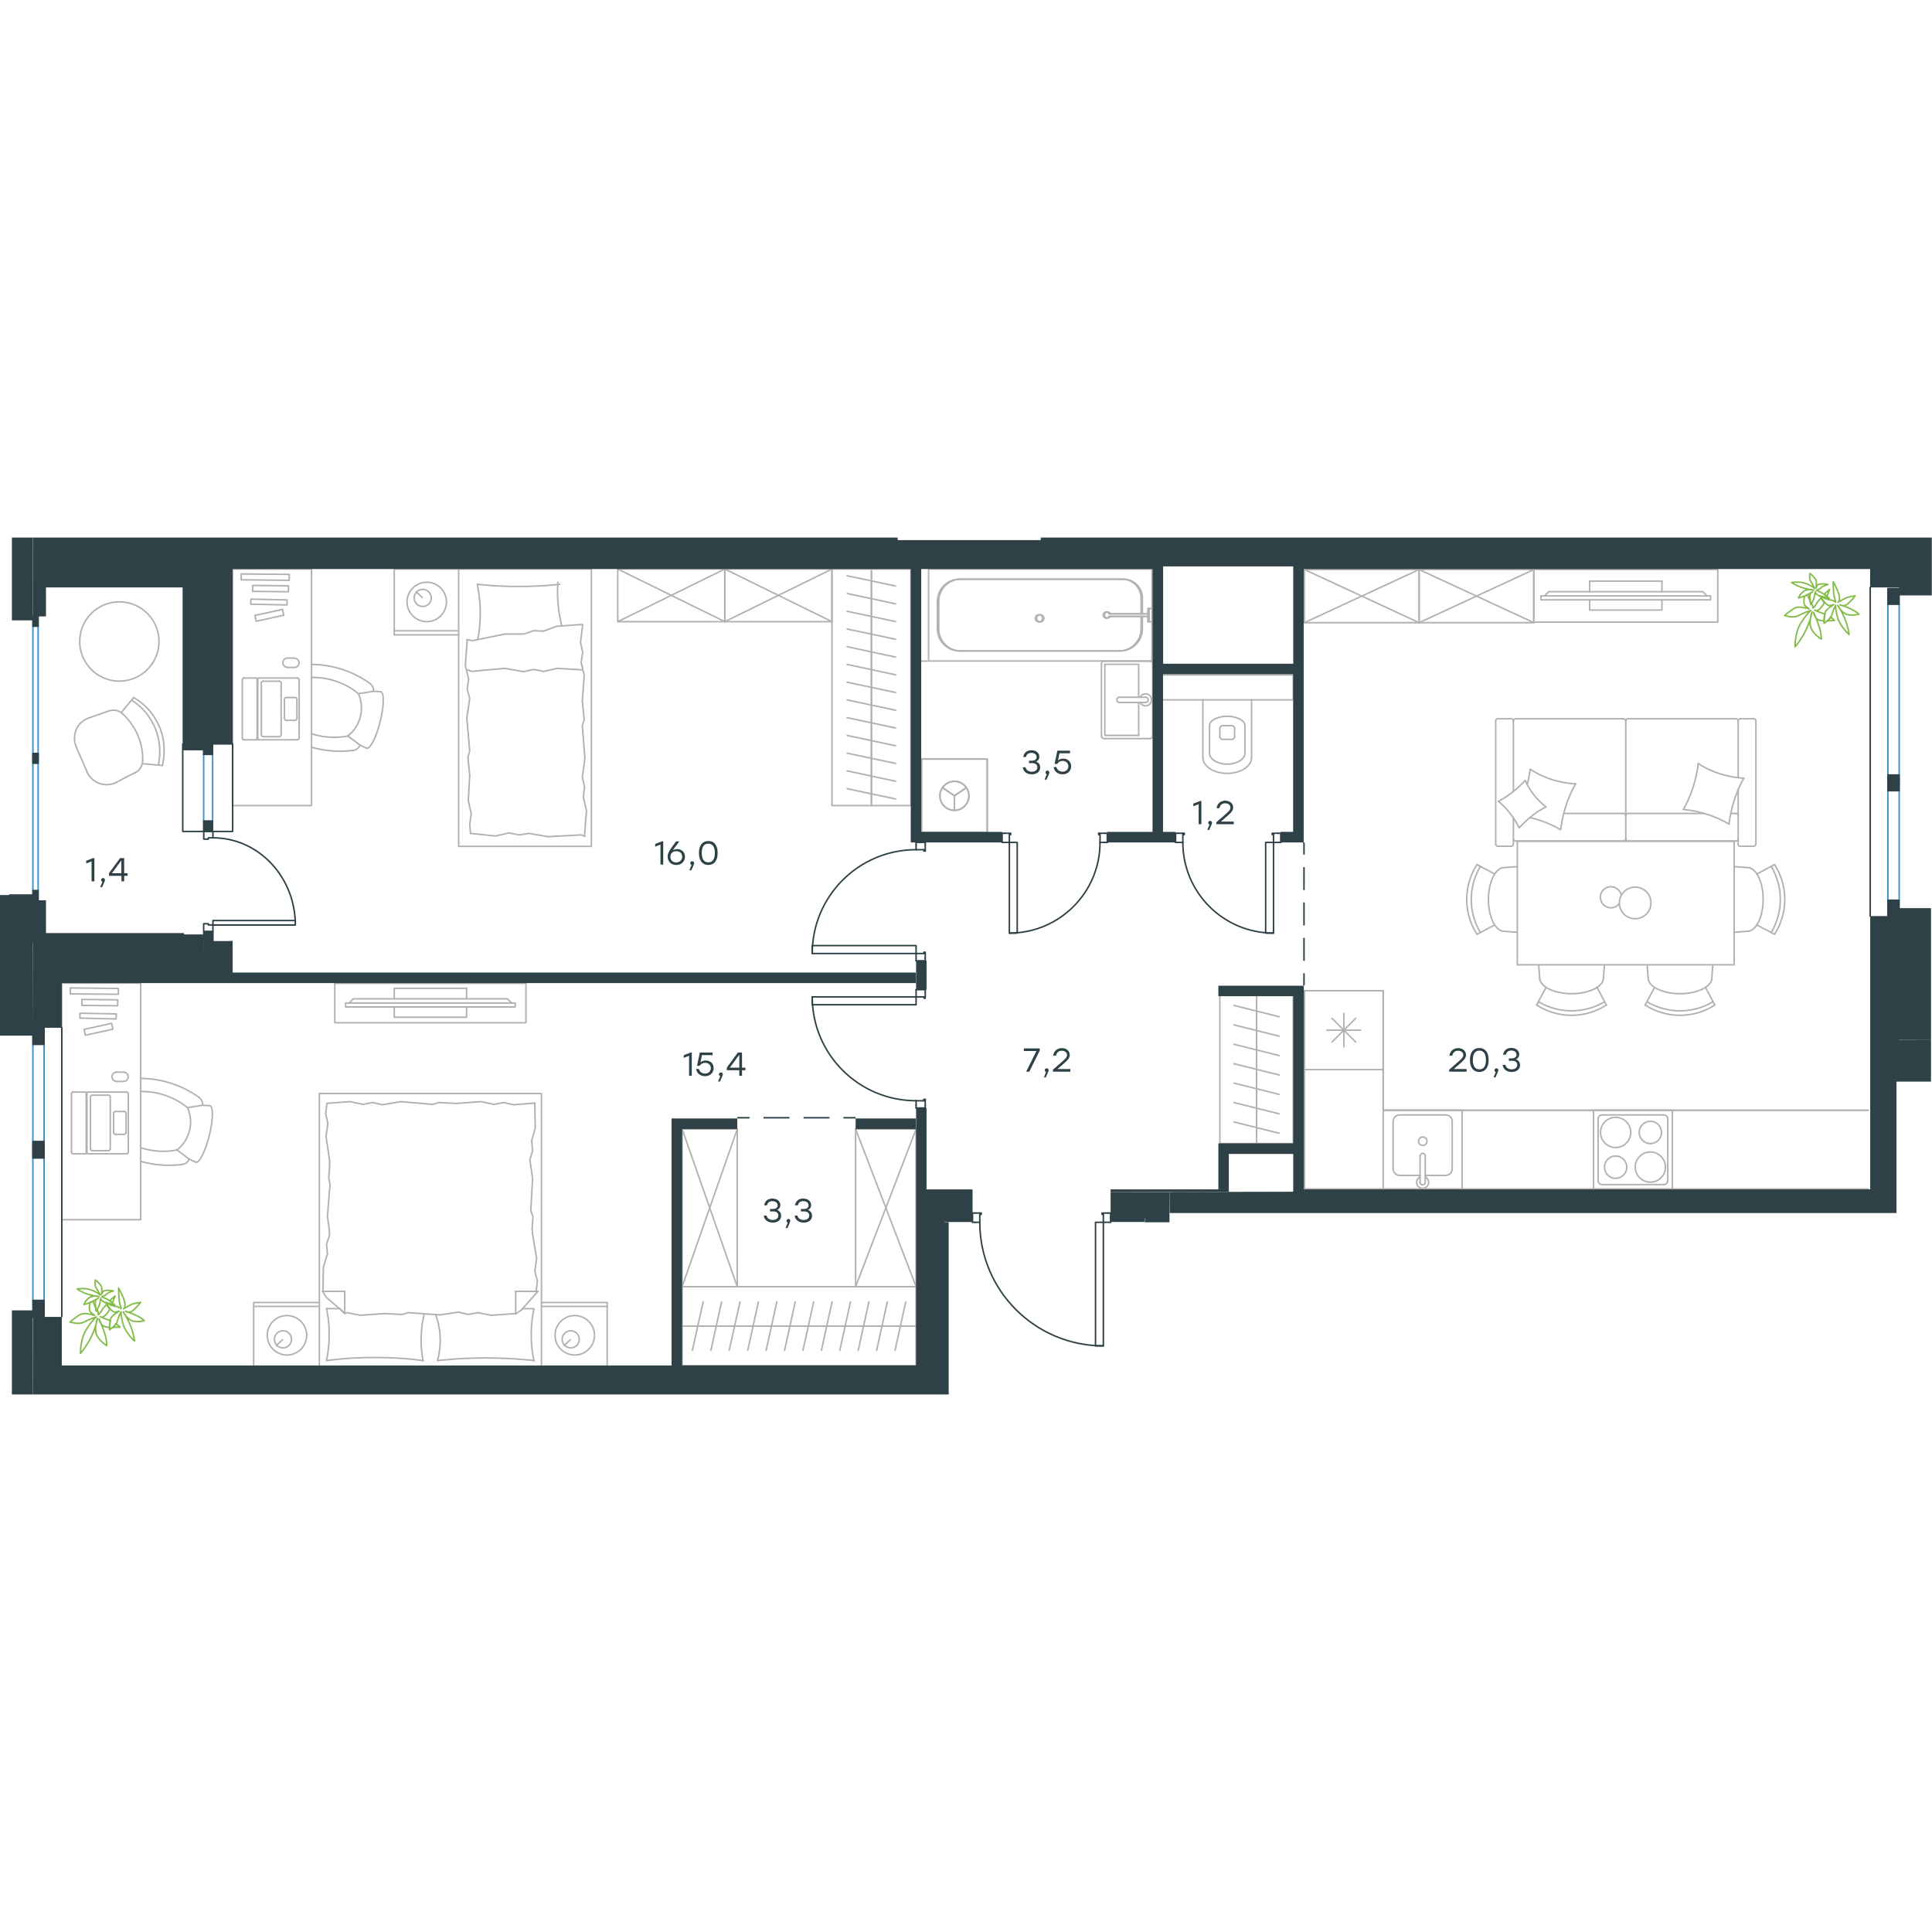 <?xml version="1.0" encoding="utf-8"?>
<!-- Generator: Adobe Illustrator 26.5.0, SVG Export Plug-In . SVG Version: 6.00 Build 0)  -->
<svg version="1.1" id="Слой_1" xmlns="http://www.w3.org/2000/svg" xmlns:xlink="http://www.w3.org/1999/xlink" x="0px" y="0px"
	 viewBox="0 0 1920 851.6" style="enable-background:new 0 0 1920 851.6;" xml:space="preserve" width="200" height="200">
<style type="text/css">
	.st0{fill:none;stroke:#B2B1B0;stroke-width:1.5;stroke-linecap:round;stroke-linejoin:round;stroke-miterlimit:10;}
	.st1{fill:#2D4146;}
	.st2{fill:none;stroke:#2D4146;stroke-width:1.5;stroke-linecap:round;stroke-linejoin:round;stroke-miterlimit:10;}
	.st3{fill:none;stroke:#2D4146;stroke-width:1.5;stroke-miterlimit:22.926;}
	.st4{fill:none;stroke:#2D4146;stroke-width:1.5;stroke-linecap:round;stroke-linejoin:round;stroke-miterlimit:22.926;}
	.st5{fill:none;stroke:#3C93D0;stroke-width:1.5;stroke-linecap:round;stroke-linejoin:round;stroke-miterlimit:22.926;}
	.st6{fill:none;stroke:#B2B1B0;stroke-width:1.5;stroke-linecap:round;stroke-linejoin:round;stroke-miterlimit:22.926;}
	.st7{fill:none;stroke:#84BC4A;stroke-width:1.5;stroke-linecap:round;stroke-linejoin:round;stroke-miterlimit:22.926;}
</style>
<g>
	<line class="st0" x1="818.3" y1="2.6" x2="770" y2="2.6"/>
	<line class="st0" x1="1134" y1="60.1" x2="1134" y2="75.8"/>
	<path class="st0" d="M1102.2,75.7c-0.6-1.3-2-2-3.5-1.7c-1.4,0.3-2.4,1.6-2.4,3c0,1.4,1,2.7,2.4,3c1.4,0.3,2.8-0.4,3.5-1.7"/>
	<line class="st0" x1="1140.7" y1="75.8" x2="1102.1" y2="75.8"/>
	<line class="st0" x1="1140.7" y1="78.4" x2="1102.1" y2="78.4"/>
	<line class="st0" x1="1140.7" y1="83.6" x2="1143.5" y2="83.6"/>
	<polyline class="st0" points="1140.7,83.6 1140.7,70.5 1143.5,70.5 	"/>
	<path class="st0" d="M1036.1,80.3c0-2-1.6-3.6-3.6-3.6c-2,0-3.6,1.6-3.6,3.6c0,2,1.6,3.6,3.6,3.6
		C1034.5,83.9,1036.1,82.3,1036.1,80.3z"/>
	<path class="st0" d="M1134,60.1c0-10.3-8.4-18.7-18.7-18.7"/>
	<path class="st0" d="M1112.1,112.7c12.1,0,21.9-9.8,21.9-21.9"/>
	<path class="st0" d="M953.5,41.4c-12.1,0-21.9,9.8-21.9,21.9"/>
	<path class="st0" d="M931.6,90.8c0,12.1,9.8,21.9,21.9,21.9"/>
	<line class="st0" x1="1134" y1="90.8" x2="1134" y2="78.4"/>
	<line class="st0" x1="1115.3" y1="41.4" x2="953.5" y2="41.4"/>
	<line class="st0" x1="931.6" y1="63.3" x2="931.6" y2="90.8"/>
	<line class="st0" x1="953.5" y1="112.7" x2="1112.1" y2="112.7"/>
	<path class="st0" d="M1224.3,200.6c1.4,0,2.6-1.2,2.6-2.6"/>
	<path class="st0" d="M1212.3,198c0,1.4,1.2,2.6,2.6,2.6"/>
	<path class="st0" d="M1226.9,189.6c0-1.4-1.2-2.6-2.6-2.6"/>
	<path class="st0" d="M1214.9,187c-1.4,0-2.6,1.2-2.6,2.6"/>
	<line class="st0" x1="1226.9" y1="189.6" x2="1226.9" y2="198"/>
	<line class="st0" x1="1224.3" y1="200.6" x2="1214.9" y2="200.6"/>
	<line class="st0" x1="1212.3" y1="198" x2="1212.3" y2="189.6"/>
	<line class="st0" x1="1214.9" y1="187" x2="1224.3" y2="187"/>
	<path class="st0" d="M1237.2,187c0-5.2-7.9-9.4-17.6-9.4c-9.7,0-17.6,4.2-17.6,9.4"/>
	<line class="st0" x1="1237.2" y1="214.2" x2="1237.2" y2="187"/>
	<path class="st0" d="M1202,214.2c0,6.1,7.9,11,17.6,11c9.7,0,17.6-4.9,17.6-11"/>
	<line class="st0" x1="1202" y1="214.2" x2="1202" y2="187"/>
	<path class="st0" d="M1195.4,218.7c0,8.7,10.8,15.7,24.2,15.7s24.2-7,24.2-15.7"/>
	<line class="st0" x1="1243.8" y1="218.7" x2="1243.8" y2="161.3"/>
	<line class="st0" x1="1195.4" y1="218.7" x2="1195.4" y2="161.3"/>
	<rect x="1154" y="136.5" class="st0" width="131.2" height="24.8"/>
	<polyline class="st0" points="960.4,248.6 948.5,256.6 936.6,248.6 	"/>
	<line class="st0" x1="948.5" y1="256.6" x2="948.5" y2="271"/>
	<path class="st0" d="M948.5,242.3c-7.9,0-14.4,6.4-14.4,14.4c0,7.9,6.4,14.4,14.4,14.4c7.9,0,14.4-6.4,14.4-14.4
		C962.8,248.7,956.4,242.3,948.5,242.3z"/>
	<rect x="915.8" y="220.1" class="st0" width="65.3" height="73.1"/>
	<line class="st0" x1="1856.6" y1="647.6" x2="1296.3" y2="647.6"/>
	<polyline class="st0" points="1296.3,647.6 1296.3,450.4 1374.6,450.4 1374.6,569.2 1856.6,569.2 	"/>
	<polyline class="st0" points="1374.6,450.4 1296.3,450.4 1296.3,647.6 1856.6,647.6 	"/>
	<polygon class="st0" points="1856.6,569.2 1374.6,569.2 1374.6,450.4 1374.6,569.2 	"/>
	<polyline class="st0" points="1856.6,647.6 1296.3,647.6 1296.3,450.4 1374.6,450.4 	"/>
	<path class="st0" d="M1640.1,610.6c-8.3,0-15,6.7-15,15c0,8.3,6.7,15,15,15c8.3,0,15-6.7,15-15
		C1655.1,617.4,1648.4,610.6,1640.1,610.6z"/>
	<path class="st0" d="M1640.1,580.1c-6.1,0-11.1,5-11.1,11.1c0,6.1,5,11.1,11.1,11.1c6.1,0,11.1-5,11.1-11.1
		C1651.2,585,1646.2,580.1,1640.1,580.1z"/>
	<path class="st0" d="M1605.6,576.2c-8.3,0-15,6.7-15,15c0,8.3,6.7,15,15,15c8.3,0,15-6.7,15-15
		C1620.6,582.9,1613.9,576.2,1605.6,576.2z"/>
	<path class="st0" d="M1605.6,614.6c-6.1,0-11.1,5-11.1,11.1s5,11.1,11.1,11.1c6.1,0,11.1-5,11.1-11.1S1611.7,614.6,1605.6,614.6z"
		/>
	<path class="st0" d="M1657.4,577.7c0-2.2-1.8-3.9-3.9-3.9"/>
	<path class="st0" d="M1653.5,643c2.2,0,3.9-1.8,3.9-3.9"/>
	<path class="st0" d="M1592.1,573.8c-2.2,0-3.9,1.8-3.9,3.9"/>
	<path class="st0" d="M1588.2,639.1c0,2.2,1.8,3.9,3.9,3.9"/>
	<line class="st0" x1="1657.4" y1="577.7" x2="1657.4" y2="639.1"/>
	<line class="st0" x1="1592.1" y1="573.8" x2="1653.5" y2="573.8"/>
	<line class="st0" x1="1588.2" y1="639.1" x2="1588.2" y2="577.7"/>
	<line class="st0" x1="1653.5" y1="643" x2="1592.1" y2="643"/>
	<rect x="1583.6" y="569.2" class="st0" width="78.4" height="78.4"/>
	<line class="st0" x1="1323.7" y1="477.8" x2="1347.2" y2="501.3"/>
	<line class="st0" x1="1323.7" y1="501.3" x2="1347.2" y2="477.8"/>
	<line class="st0" x1="1335.5" y1="472.9" x2="1335.5" y2="506.2"/>
	<line class="st0" x1="1318.8" y1="489.6" x2="1352.1" y2="489.6"/>
	<rect x="1296.3" y="450.4" class="st0" width="78.4" height="78.4"/>
	<line class="st0" x1="818.3" y1="2.6" x2="770" y2="2.6"/>
	<line class="st0" x1="1135.3" y1="60.1" x2="1135.3" y2="75.8"/>
	<path class="st0" d="M1103.5,75.7c-0.6-1.3-2-2-3.5-1.7c-1.4,0.3-2.4,1.6-2.4,3c0,1.4,1,2.7,2.4,3c1.4,0.3,2.8-0.4,3.5-1.7"/>
	<line class="st0" x1="1142" y1="75.8" x2="1103.4" y2="75.8"/>
	<line class="st0" x1="1142" y1="78.4" x2="1103.4" y2="78.4"/>
	<line class="st0" x1="1142" y1="83.6" x2="1144.9" y2="83.6"/>
	<polyline class="st0" points="1142,83.6 1142,70.5 1144.9,70.5 	"/>
	<path class="st0" d="M1037.4,80.3c0-2-1.6-3.6-3.6-3.6c-2,0-3.6,1.6-3.6,3.6c0,2,1.6,3.6,3.6,3.6
		C1035.8,83.9,1037.4,82.3,1037.4,80.3z"/>
	<path class="st0" d="M1135.3,60.1c0-10.3-8.4-18.7-18.7-18.7"/>
	<path class="st0" d="M1113.4,112.7c12.1,0,21.9-9.8,21.9-21.9"/>
	<path class="st0" d="M954.8,41.4c-12.1,0-21.9,9.8-21.9,21.9"/>
	<path class="st0" d="M932.9,90.8c0,12.1,9.8,21.9,21.9,21.9"/>
	<line class="st0" x1="1135.3" y1="90.8" x2="1135.3" y2="78.4"/>
	<line class="st0" x1="1116.6" y1="41.4" x2="954.8" y2="41.4"/>
	<line class="st0" x1="932.9" y1="63.3" x2="932.9" y2="90.8"/>
	<line class="st0" x1="954.8" y1="112.7" x2="1113.4" y2="112.7"/>
	<rect x="922.8" y="31.3" class="st0" width="222" height="91.4"/>
	<g>
		<line class="st0" x1="1131.6" y1="163.9" x2="1131.6" y2="196.6"/>
		<polyline class="st0" points="1131.6,158.7 1131.6,126 1098,126 		"/>
		<polyline class="st0" points="1098,126 1098,196.6 1131.6,196.6 		"/>
		<path class="st0" d="M1094.6,197.2c0,1.4,1.2,2.6,2.6,2.6"/>
		<path class="st0" d="M1097.2,122.7c-1.4,0-2.6,1.2-2.6,2.6"/>
		<path class="st0" d="M1142.9,199.8c1.4,0,2.6-1.2,2.6-2.6"/>
		<path class="st0" d="M1145.6,125.4c0-1.4-1.2-2.6-2.6-2.6"/>
		<path class="st0" d="M1112.4,158.7c-1.4,0-2.6,1.2-2.6,2.6c0,1.4,1.2,2.6,2.6,2.6"/>
		<line class="st0" x1="1138.5" y1="163.9" x2="1112.3" y2="163.9"/>
		<path class="st0" d="M1138.5,163.9c1.4,0,2.6-1.2,2.6-2.6c0-1.4-1.2-2.6-2.6-2.6"/>
		<line class="st0" x1="1138.5" y1="158.7" x2="1112.3" y2="158.7"/>
		<path class="st0" d="M1133.1,163.9c1.2,2.5,4,3.8,6.7,3.2c2.7-0.6,4.6-3,4.6-5.8c0-2.8-1.9-5.2-4.6-5.8c-2.7-0.6-5.5,0.7-6.7,3.2"
			/>
		<line class="st0" x1="1142.9" y1="199.8" x2="1097.2" y2="199.8"/>
		<line class="st0" x1="1094.6" y1="197.2" x2="1094.6" y2="125.4"/>
		<line class="st0" x1="1097.2" y1="122.8" x2="1142.9" y2="122.8"/>
		<line class="st0" x1="1145.5" y1="125.4" x2="1145.5" y2="197.2"/>
	</g>
	<polyline class="st0" points="960.4,248.6 948.5,256.6 936.6,248.6 	"/>
	<line class="st0" x1="948.5" y1="256.6" x2="948.5" y2="271"/>
	<path class="st0" d="M948.5,242.3c-7.9,0-14.4,6.4-14.4,14.4c0,7.9,6.4,14.4,14.4,14.4c7.9,0,14.4-6.4,14.4-14.4
		C962.8,248.7,956.4,242.3,948.5,242.3z"/>
	<rect x="915.8" y="220.1" class="st0" width="65.3" height="73.1"/>
	<line class="st0" x1="1436.7" y1="633.9" x2="1416.4" y2="633.9"/>
	<path class="st0" d="M1418.1,599.9c0-2.3-1.9-4.2-4.2-4.2c-2.3,0-4.2,1.9-4.2,4.2c0,2.3,1.9,4.2,4.2,4.2
		C1416.2,604.2,1418.1,602.3,1418.1,599.9z"/>
	<path class="st0" d="M1416.5,614.6c0-1.4-1.2-2.6-2.6-2.6c-1.4,0-2.6,1.2-2.6,2.6"/>
	<line class="st0" x1="1416.4" y1="640.7" x2="1416.4" y2="614.6"/>
	<path class="st0" d="M1411.2,640.7c0,1.4,1.2,2.6,2.6,2.6c1.4,0,2.6-1.2,2.6-2.6"/>
	<line class="st0" x1="1411.2" y1="640.7" x2="1411.2" y2="614.6"/>
	<path class="st0" d="M1411.2,635.4c-2.5,1.2-3.8,4-3.2,6.7c0.6,2.7,3,4.6,5.8,4.6c2.8,0,5.2-1.9,5.8-4.6c0.6-2.7-0.7-5.5-3.2-6.7"
		/>
	<path class="st0" d="M1436.7,633.9c3.6,0,6.5-2.9,6.5-6.5"/>
	<path class="st0" d="M1384.5,627.4c0,3.6,2.9,6.5,6.5,6.5"/>
	<path class="st0" d="M1443.2,580.3c0-3.6-2.9-6.5-6.5-6.5"/>
	<path class="st0" d="M1391,573.8c-3.6,0-6.5,2.9-6.5,6.5"/>
	<line class="st0" x1="1443.2" y1="627.4" x2="1443.2" y2="580.3"/>
	<line class="st0" x1="1436.7" y1="573.8" x2="1391" y2="573.8"/>
	<line class="st0" x1="1384.4" y1="580.3" x2="1384.4" y2="627.4"/>
	<line class="st0" x1="1391" y1="633.9" x2="1411.2" y2="633.9"/>
	<rect x="1374.6" y="569.2" class="st0" width="78.4" height="78.4"/>
	<line class="st0" x1="1248.8" y1="460.9" x2="1248.8" y2="480.2"/>
	<line class="st0" x1="1271.2" y1="476.2" x2="1226.3" y2="465"/>
	<line class="st0" x1="1248.8" y1="454.9" x2="1248.8" y2="602.1"/>
	<line class="st0" x1="1248.8" y1="480.2" x2="1248.8" y2="499.5"/>
	<line class="st0" x1="1271.2" y1="495.5" x2="1226.3" y2="484.3"/>
	<line class="st0" x1="1248.8" y1="499.5" x2="1248.8" y2="518.8"/>
	<line class="st0" x1="1271.2" y1="514.8" x2="1226.3" y2="503.6"/>
	<line class="st0" x1="1248.8" y1="518.8" x2="1248.8" y2="538.1"/>
	<line class="st0" x1="1271.2" y1="534.1" x2="1226.3" y2="522.9"/>
	<line class="st0" x1="1248.8" y1="538.1" x2="1248.8" y2="557.4"/>
	<line class="st0" x1="1271.2" y1="553.4" x2="1226.3" y2="542.2"/>
	<line class="st0" x1="1248.8" y1="557.4" x2="1248.8" y2="576.7"/>
	<line class="st0" x1="1271.2" y1="572.7" x2="1226.3" y2="561.5"/>
	<line class="st0" x1="1248.8" y1="576.7" x2="1248.8" y2="596"/>
	<line class="st0" x1="1271.2" y1="592" x2="1226.3" y2="580.8"/>
	<rect x="1212.3" y="454.9" class="st0" width="72.9" height="147.3"/>
	<line class="st0" x1="903.9" y1="783.7" x2="885.6" y2="783.7"/>
	<line class="st0" x1="889.5" y1="807.7" x2="900.1" y2="759.6"/>
	<line class="st0" x1="885.6" y1="783.7" x2="867.3" y2="783.7"/>
	<line class="st0" x1="871.2" y1="807.7" x2="881.8" y2="759.6"/>
	<line class="st0" x1="867.3" y1="783.7" x2="849" y2="783.7"/>
	<line class="st0" x1="852.9" y1="807.7" x2="863.5" y2="759.6"/>
	<line class="st0" x1="849" y1="783.7" x2="830.7" y2="783.7"/>
	<line class="st0" x1="834.6" y1="807.7" x2="845.2" y2="759.6"/>
	<line class="st0" x1="830.7" y1="783.7" x2="812.4" y2="783.7"/>
	<line class="st0" x1="816.3" y1="807.7" x2="826.9" y2="759.6"/>
	<line class="st0" x1="812.4" y1="783.7" x2="794.1" y2="783.7"/>
	<line class="st0" x1="798" y1="807.7" x2="808.6" y2="759.6"/>
	<line class="st0" x1="910.4" y1="783.7" x2="677.9" y2="783.7"/>
	<line class="st0" x1="794.1" y1="783.7" x2="775.8" y2="783.7"/>
	<line class="st0" x1="779.7" y1="807.7" x2="790.3" y2="759.6"/>
	<line class="st0" x1="775.8" y1="783.7" x2="757.5" y2="783.7"/>
	<line class="st0" x1="761.4" y1="807.7" x2="772" y2="759.6"/>
	<line class="st0" x1="757.5" y1="783.7" x2="739.2" y2="783.7"/>
	<line class="st0" x1="743.1" y1="807.7" x2="753.7" y2="759.6"/>
	<line class="st0" x1="739.2" y1="783.7" x2="720.9" y2="783.7"/>
	<line class="st0" x1="724.7" y1="807.7" x2="735.4" y2="759.6"/>
	<line class="st0" x1="720.9" y1="783.7" x2="702.6" y2="783.7"/>
	<line class="st0" x1="706.5" y1="807.7" x2="717.1" y2="759.6"/>
	<line class="st0" x1="702.6" y1="783.7" x2="684.3" y2="783.7"/>
	<line class="st0" x1="688.1" y1="807.7" x2="698.8" y2="759.6"/>
	<rect x="677.9" y="744.5" class="st0" width="232.5" height="78.4"/>
	<line class="st0" x1="320.9" y1="749.1" x2="321.4" y2="724.8"/>
	<polyline class="st0" points="382.3,771.2 358,772.9 344.8,770.3 342.6,770.7 	"/>
	<polyline class="st0" points="512.5,771.2 488.2,772.9 475,770.3 	"/>
	<polyline class="st0" points="437.5,772.5 405.7,770.3 399.5,772.1 	"/>
	<polyline class="st0" points="475,770.3 465.3,772.1 455.6,769.8 437.5,772.5 	"/>
	<line class="st0" x1="399.5" y1="772.1" x2="382.3" y2="771.2"/>
	<polyline class="st0" points="324.5,766.3 324.8,767.9 325.1,769.5 325.4,771.1 325.6,772.7 325.9,774.3 326.1,775.9 326.3,777.5 
		326.5,779.1 326.6,780.7 326.8,782.3 326.9,783.9 327,785.6 327,787.2 327.1,788.8 327.1,790.3 327.1,791.9 327.1,793.6 
		327.1,795.2 327,796.8 327,798.5 326.9,800.1 326.8,801.7 326.6,803.3 326.5,804.9 326.3,806.5 326.1,808.1 325.9,809.6 
		325.6,811.2 325.4,812.8 325.1,814.4 324.8,816 324.5,817.5 	"/>
	<polyline class="st0" points="324.5,818 327.5,817.6 330.4,817.2 333.4,816.9 336.4,816.5 339.4,816.3 342.4,816 345.4,815.8 
		348.4,815.6 351.4,815.4 354.4,815.3 357.4,815.2 360.4,815 363.4,815 366.5,814.9 369.5,814.9 372.6,814.9 375.6,814.9 
		378.6,814.9 381.6,815 384.6,815 387.6,815.2 390.6,815.3 393.6,815.4 396.6,815.6 399.7,815.8 402.7,816 405.7,816.3 408.7,816.5 
		411.7,816.9 414.7,817.2 417.7,817.6 420.7,818 	"/>
	<polyline class="st0" points="529.3,692.2 533.3,716.4 531.5,729.2 	"/>
	<polyline class="st0" points="531.5,729.2 534.1,739 532.8,748.7 532.8,749.5 	"/>
	<line class="st0" x1="528.8" y1="686.9" x2="529.3" y2="692.2"/>
	<polyline class="st0" points="527.5,624.6 529.3,637 527.5,668.8 529.7,675 528.8,686.9 	"/>
	<polyline class="st0" points="531.5,562 531.9,586.7 528.4,599.5 	"/>
	<polyline class="st0" points="528.4,599.5 529.3,609.2 526.6,618.5 527.5,624.6 	"/>
	<polyline class="st0" points="327.6,619.3 324,595.1 325.8,582.3 	"/>
	<polyline class="st0" points="325.8,582.3 323.6,572.5 324.9,562.8 	"/>
	<line class="st0" x1="327.6" y1="624.6" x2="327.6" y2="619.3"/>
	<polyline class="st0" points="327.1,686.9 325.4,674.5 328,642.7 326.7,636.5 327.6,624.6 	"/>
	<line class="st0" x1="321.4" y1="724.8" x2="325.4" y2="712"/>
	<polyline class="st0" points="325.4,712 324.5,702.3 327.6,693 327.1,686.9 	"/>
	<polyline class="st0" points="420.3,818 419.6,813 419.3,810.5 419,808.1 418.9,806.9 418.8,805.7 418.7,804.4 418.6,803.3 
		418.6,802.1 418.5,800.9 418.5,799.7 418.5,798.5 418.5,796.8 418.5,795.1 418.6,793.4 418.7,791.7 418.8,790 418.9,788.3 
		419,786.6 419.2,784.9 419.4,783.2 419.6,781.6 419.9,779.9 420.2,778.2 420.5,776.6 420.8,774.9 421.2,773.3 421.6,771.6 	"/>
	<polyline class="st0" points="530.6,818 530.3,816.4 530,814.8 529.7,813.2 529.4,811.6 529.2,810 529,808.4 528.8,806.8 
		528.6,805.2 528.5,803.5 528.3,801.9 528.2,800.3 528.1,798.7 528.1,797.1 528,795.5 528,793.9 528,792.4 528,790.7 528,789.1 
		528.1,787.4 528.1,785.8 528.2,784.2 528.3,782.6 528.5,781 528.6,779.4 528.8,777.8 529,776.2 529.2,774.6 529.4,773.1 
		529.7,771.5 530,769.9 530.3,768.3 530.6,766.8 	"/>
	<polyline class="st0" points="433,772.2 433.5,773.8 434,775.5 434.5,777.1 435,778.7 435.4,780.2 435.7,781.8 436.1,783.4 
		436.4,785 436.6,786.6 436.9,788.2 437.1,789.8 437.2,791.4 437.3,793 437.4,794.7 437.5,796.4 437.5,798.1 437.5,799.3 
		437.4,800.6 437.4,801.8 437.3,803.1 437.2,804.3 437.1,805.5 437,806.7 436.8,808 436.6,809.2 436.4,810.4 436.2,811.6 436,812.8 
		435.7,814 435.5,815.2 435.1,816.4 434.8,817.5 	"/>
	<polyline class="st0" points="434.8,818 437.8,817.6 440.8,817.3 443.8,817.1 446.7,816.8 449.7,816.6 452.7,816.3 455.7,816.1 
		458.7,816 461.7,815.8 464.7,815.7 467.7,815.6 470.8,815.5 473.8,815.4 476.8,815.4 479.9,815.3 482.9,815.3 485.9,815.3 
		488.9,815.4 491.9,815.4 494.9,815.5 497.9,815.6 501,815.7 504,815.8 507,816 510,816.1 513,816.3 516,816.6 519.1,816.8 
		522.1,817.1 525.1,817.3 528.1,817.6 531,818 	"/>
	<polyline class="st0" points="453.4,562.4 478.1,560.6 490.9,563.3 	"/>
	<polyline class="st0" points="490.9,563.3 500.6,561.5 510.3,563.7 531.5,562 	"/>
	<polyline class="st0" points="324.9,562.3 347.9,560.6 360.7,563.3 	"/>
	<polyline class="st0" points="398.2,560.6 430,563.3 436.2,561.5 	"/>
	<polyline class="st0" points="360.7,563.3 370.4,561.5 380.1,563.7 398.2,560.6 	"/>
	<line class="st0" x1="436.2" y1="561.5" x2="453.4" y2="562.4"/>
	<line class="st0" x1="534.6" y1="749.1" x2="512.5" y2="749.1"/>
	<polyline class="st0" points="343,771.2 324.5,755.3 320.5,749.1 	"/>
	<line class="st0" x1="512.5" y1="771.2" x2="512.5" y2="749.1"/>
	<line class="st0" x1="324.5" y1="766.3" x2="337.4" y2="766.3"/>
	<polyline class="st0" points="534.6,749.1 518.2,767.6 512.5,771.6 	"/>
	<line class="st0" x1="320.5" y1="749.1" x2="342.6" y2="749.1"/>
	<polyline class="st0" points="337.7,766.3 342.6,771.2 342.6,749.1 	"/>
	<line class="st0" x1="519.4" y1="766.3" x2="530.6" y2="766.3"/>
	<line class="st0" x1="280.8" y1="797.2" x2="274.6" y2="803"/>
	<path class="st0" d="M272.7,796.8c0,4.7,3.8,8.5,8.5,8.5s8.5-3.8,8.5-8.5c0-4.7-3.8-8.5-8.5-8.5S272.7,792.1,272.7,796.8z"/>
	<path class="st0" d="M265.6,792.8c0,10.8,8.8,19.6,19.6,19.6c10.8,0,19.6-8.8,19.6-19.6c0-10.8-8.8-19.6-19.6-19.6
		C274.3,773.2,265.6,782,265.6,792.8z"/>
	<line class="st0" x1="566.8" y1="797.2" x2="560.6" y2="803"/>
	<path class="st0" d="M558.7,796.8c0,4.7,3.8,8.5,8.5,8.5c4.7,0,8.5-3.8,8.5-8.5c0-4.7-3.8-8.5-8.5-8.5
		C562.5,788.3,558.7,792.1,558.7,796.8z"/>
	<circle class="st0" cx="571.2" cy="792.8" r="19.6"/>
	<line class="st0" x1="317.4" y1="764.1" x2="252.1" y2="764.1"/>
	<line class="st0" x1="603.4" y1="764.1" x2="538.1" y2="764.1"/>
	<polyline class="st0" points="252.1,822.8 252.1,760.2 317.4,760.2 	"/>
	<line class="st0" x1="317.4" y1="825.5" x2="252.1" y2="825.5"/>
	<polyline class="st0" points="603.4,822.8 603.4,760.2 538.1,760.2 	"/>
	<line class="st0" x1="538.1" y1="825.5" x2="603.4" y2="825.5"/>
	<polyline class="st0" points="317.4,822.8 317.4,552.5 538.1,552.5 538.1,822.8 	"/>
	<line class="st0" x1="538.1" y1="825.5" x2="317.4" y2="825.5"/>
	<path class="st0" d="M139.8,606.4c11.7,3.8,24.1,4.6,36.2,2.2"/>
	<path class="st0" d="M181.4,622.9c3-0.4,5.5-2.4,6.6-5.2"/>
	<path class="st0" d="M139.8,619.9c13.5,3.9,27.7,4.9,41.7,3.1"/>
	<path class="st0" d="M201.3,564.2c0.4-3-0.9-5.9-3.4-7.7"/>
	<path class="st0" d="M198,556.5c-17-12.2-37.3-18.9-58.2-19"/>
	<path class="st0" d="M186.4,566.6c-13.2-10.7-29.7-16.4-46.7-16.1"/>
	<path class="st0" d="M194.6,620.8c3.5,0.9,9.6-11,13.4-26.5c3.9-15.5,4.1-28.8,0.6-29.7"/>
	<line class="st0" x1="188" y1="617.7" x2="194.6" y2="620.8"/>
	<polyline class="st0" points="186.4,566.6 201.3,564.2 208.6,564.6 	"/>
	<line class="st0" x1="175.9" y1="608.6" x2="188" y2="617.7"/>
	<path class="st0" d="M175.9,608.6c12.7-10,17-27.3,10.5-42.1"/>
	<polygon class="st0" points="84.8,494.6 83.5,488.8 110.9,482.8 112.2,488.6 	"/>
	
		<rect x="96.2" y="444.4" transform="matrix(1.086308e-02 -1 1 1.086308e-02 -364.116 556.303)" class="st0" width="5.9" height="35.6"/>
	<polygon class="st0" points="79.4,477.6 79.5,472.7 115.6,473.4 115.4,478.4 	"/>
	<polygon class="st0" points="69.9,453.5 69.9,447.6 117.7,448.1 117.6,453.9 	"/>
	<path class="st0" d="M122.8,540.5c2.6,0,4.6-2.1,4.6-4.6c0-2.6-2.1-4.6-4.6-4.6"/>
	<path class="st0" d="M115.9,531.3c-2.6,0-4.6,2.1-4.6,4.6c0,2.6,2.1,4.6,4.6,4.6"/>
	<line class="st0" x1="87.5" y1="551.1" x2="125.7" y2="551.1"/>
	<line class="st0" x1="87.5" y1="612.4" x2="125.7" y2="612.4"/>
	<line class="st0" x1="72.8" y1="551.1" x2="84.6" y2="551.1"/>
	<line class="st0" x1="72.8" y1="612.4" x2="84.6" y2="612.4"/>
	<path class="st0" d="M86.4,552.9c0-1-0.8-1.8-1.8-1.8"/>
	<path class="st0" d="M84.6,612.4c1,0,1.8-0.8,1.8-1.8"/>
	<path class="st0" d="M72.8,551c-1,0-1.8,0.8-1.8,1.8"/>
	<path class="st0" d="M71,610.5c0,0.5,0.1,1,0.5,1.4c0.3,0.4,0.8,0.6,1.3,0.6"/>
	<line class="st0" x1="86.4" y1="552.9" x2="86.4" y2="610.6"/>
	<line class="st0" x1="71" y1="610.5" x2="71" y2="552.9"/>
	<line class="st0" x1="115.9" y1="531.3" x2="122.8" y2="531.3"/>
	<line class="st0" x1="122.8" y1="540.5" x2="115.9" y2="540.5"/>
	<path class="st0" d="M125.3,572.3c0-1.1-0.9-2-2-2"/>
	<path class="st0" d="M114.8,570.4c-1.1,0-2,0.9-2,2"/>
	<path class="st0" d="M112.9,591.1c0,1.1,0.9,2,2,2"/>
	<path class="st0" d="M123.3,593.1c1.1,0,2-0.9,2-2"/>
	<line class="st0" x1="114.8" y1="570.4" x2="123.3" y2="570.4"/>
	<line class="st0" x1="125.3" y1="572.3" x2="125.3" y2="591.1"/>
	<line class="st0" x1="123.3" y1="593.1" x2="114.8" y2="593.1"/>
	<line class="st0" x1="112.9" y1="591.1" x2="112.9" y2="572.3"/>
	<path class="st0" d="M109.6,556.1c0-1.1-0.9-2-2-2"/>
	<path class="st0" d="M91.8,554.2c-1.1,0-2,0.9-2,2"/>
	<path class="st0" d="M89.9,607.3c0,1.1,0.9,2,2,2"/>
	<path class="st0" d="M107.6,609.3c1.1,0,2-0.9,2-2"/>
	<line class="st0" x1="91.8" y1="554.2" x2="107.6" y2="554.2"/>
	<line class="st0" x1="109.6" y1="556.2" x2="109.6" y2="607.3"/>
	<line class="st0" x1="107.6" y1="609.3" x2="91.8" y2="609.3"/>
	<line class="st0" x1="89.9" y1="607.3" x2="89.9" y2="556.2"/>
	<path class="st0" d="M127.5,552.9c0-1-0.8-1.8-1.8-1.8"/>
	<path class="st0" d="M125.7,612.4c1,0,1.8-0.8,1.8-1.8"/>
	<path class="st0" d="M87.5,551c-1,0-1.8,0.8-1.8,1.8"/>
	<path class="st0" d="M85.7,610.5c0,0.5,0.1,1,0.5,1.4c0.3,0.4,0.8,0.6,1.3,0.6"/>
	<line class="st0" x1="127.5" y1="552.9" x2="127.5" y2="610.6"/>
	<line class="st0" x1="85.7" y1="610.5" x2="85.7" y2="552.9"/>
	<rect x="61.4" y="442.8" class="st0" width="78.4" height="235.1"/>
	<rect x="332.7" y="443" class="st0" width="190" height="39.2"/>
	<line class="st0" x1="391.8" y1="448" x2="391.8" y2="458.4"/>
	<line class="st0" x1="463.7" y1="448" x2="463.7" y2="458.4"/>
	<polyline class="st0" points="508.5,462.6 504.3,458.4 351.2,458.4 347,462.6 	"/>
	<rect x="343.5" y="462.6" class="st0" width="168.5" height="3.9"/>
	<polyline class="st0" points="463.7,466.5 463.7,476.7 391.8,476.7 391.8,466.5 	"/>
	<line class="st0" x1="391.8" y1="448" x2="463.7" y2="448"/>
	<g>
		<path class="st0" d="M1528.9,461.3c20.2,12.1,45.5,12.1,65.7,0"/>
		<path class="st0" d="M1527.1,464.6c21.1,13.6,48.2,13.6,69.3,0"/>
		<line class="st0" x1="1536.5" y1="447" x2="1527.1" y2="464.6"/>
		<line class="st0" x1="1587.1" y1="447" x2="1596.4" y2="464.6"/>
		<line class="st0" x1="1593.5" y1="437.6" x2="1594.5" y2="424.5"/>
		<line class="st0" x1="1530.1" y1="437.6" x2="1529.1" y2="424.5"/>
		<path class="st0" d="M1530.1,437.6c0,8.7,14.2,15.7,31.7,15.7c17.5,0,31.7-7,31.7-15.7"/>
		<path class="st0" d="M1636.7,461.3c20.2,12.1,45.5,12.1,65.7,0"/>
		<path class="st0" d="M1634.9,464.6c21.1,13.6,48.2,13.6,69.3,0"/>
		<line class="st0" x1="1694.9" y1="447" x2="1704.2" y2="464.6"/>
		<line class="st0" x1="1644.3" y1="447" x2="1634.9" y2="464.6"/>
		<line class="st0" x1="1637.9" y1="437.6" x2="1636.9" y2="424.5"/>
		<line class="st0" x1="1701.2" y1="437.6" x2="1702.2" y2="424.5"/>
		<path class="st0" d="M1637.9,437.6c0,8.7,14.2,15.7,31.7,15.7c17.5,0,31.7-7,31.7-15.7"/>
		<path class="st0" d="M1471.2,326.8c-12.1,20.2-12.1,45.5,0,65.7"/>
		<path class="st0" d="M1467.8,325c-13.6,21.1-13.6,48.2,0,69.3"/>
		<line class="st0" x1="1485.4" y1="385" x2="1467.8" y2="394.3"/>
		<line class="st0" x1="1485.4" y1="334.4" x2="1467.8" y2="325"/>
		<line class="st0" x1="1494.9" y1="328" x2="1507.9" y2="327"/>
		<line class="st0" x1="1494.9" y1="391.3" x2="1507.9" y2="392.3"/>
		<path class="st0" d="M1494.9,328c-8.7,0-15.7,14.2-15.7,31.7c0,17.5,7,31.7,15.7,31.7"/>
		<path class="st0" d="M1760.2,392.5c12.1-20.2,12.1-45.5,0-65.7"/>
		<path class="st0" d="M1763.5,394.3c13.6-21.1,13.6-48.2,0-69.3"/>
		<line class="st0" x1="1745.9" y1="334.4" x2="1763.5" y2="325"/>
		<line class="st0" x1="1745.9" y1="385" x2="1763.5" y2="394.3"/>
		<line class="st0" x1="1736.5" y1="391.3" x2="1723.4" y2="392.3"/>
		<line class="st0" x1="1736.5" y1="328" x2="1723.4" y2="327"/>
		<path class="st0" d="M1736.5,391.3c8.7,0,15.7-14.2,15.7-31.7c0-17.5-7-31.7-15.7-31.7"/>
		<path class="st0" d="M1611.2,355.7c-0.8-4.9-5-8.5-10-8.7c-5-0.1-9.4,3.2-10.5,8.1c-1.1,4.8,1.3,9.8,5.8,11.9
			c4.5,2.1,9.9,0.7,12.8-3.4"/>
		<path class="st0" d="M1609.3,363.1c0,8.7,7,15.7,15.7,15.7c8.7,0,15.7-7,15.7-15.7c0-8.7-7-15.7-15.7-15.7
			C1616.3,347.4,1609.3,354.5,1609.3,363.1z"/>
		<rect x="1507.9" y="301.8" class="st0" width="215.5" height="122.8"/>
	</g>
	<g>
		<line class="st0" x1="1727.4" y1="250.8" x2="1727.4" y2="304.6"/>
		<line class="st0" x1="1617.9" y1="274.2" x2="1693.5" y2="274.2"/>
		<line class="st0" x1="1504" y1="278.7" x2="1504" y2="304.6"/>
		<polyline class="st0" points="1509.7,288.6 1509.3,287.6 1508.8,286.7 1508.3,285.7 1507.8,284.8 1507.3,283.9 1506.7,283 
			1506.2,282.1 1505.7,281.2 1505.1,280.3 1504.5,279.4 1503.9,278.5 1503.3,277.7 1502.7,276.8 1502.1,276 1501.4,275.1 
			1500.8,274.3 1500.2,273.5 1499.5,272.6 1498.8,271.8 1498.1,271 1497.4,270.2 1496.7,269.4 1496,268.7 1495.3,267.9 
			1494.5,267.1 1493.8,266.4 1493,265.7 1492.3,264.9 1491.5,264.2 1490.7,263.5 1489.9,262.8 1489.1,262.1 		"/>
		<polyline class="st0" points="1517.8,245.1 1518,244.2 1518.3,243.3 1518.7,241.5 1519.1,239.6 1519.5,237.7 1519.8,235.8 
			1520.1,233.9 1520.4,232.1 1520.5,231.2 1520.7,230.3 		"/>
		<polyline class="st0" points="1536.4,267.8 1535.5,268.3 1534.5,268.7 1533.6,269.2 1532.6,269.7 1531.7,270.3 1530.8,270.8 
			1529.9,271.4 1529,271.9 1528.1,272.5 1527.3,273.1 1526.4,273.7 1525.5,274.3 1524.7,275 1523.8,275.6 1523,276.2 1522.2,276.9 
			1520.5,278.2 1518.9,279.6 1517.3,281 1515.7,282.5 1514.2,284 1512.7,285.5 1511.2,287 1509.7,288.6 		"/>
		<polyline class="st0" points="1733,239.1 1732.2,240.5 1731.5,241.8 1730.8,243.1 1730.2,244.5 1729.5,245.8 1728.9,247.2 
			1728.2,248.6 1727.6,250 1727,251.4 1726.5,252.8 1725.9,254.2 1725.4,255.6 1724.9,257 1724.3,258.4 1723.9,259.8 1723.4,261.3 
			1722.9,262.7 1722.5,264.2 1722.1,265.6 1721.7,267.1 1721.3,268.5 1720.9,270 1720.6,271.5 1720.3,272.9 1720,274.4 
			1719.7,275.9 1719.4,277.4 1719.1,278.8 1718.9,280.3 1718.7,281.8 1718.4,283.3 1718.3,284.8 1717,284.1 1715.7,283.3 
			1714.4,282.6 1713.1,281.9 1711.7,281.3 1710.4,280.6 1709.1,280 1707.7,279.3 1706.3,278.7 1705,278.2 1703.6,277.6 
			1702.2,277.1 1700.8,276.5 1699.4,276 1698,275.5 1696.6,275.1 1695.1,274.6 1693.7,274.2 1692.2,273.8 1690.8,273.4 1689.3,273 
			1687.9,272.7 1686.4,272.3 1684.9,272 1683.5,271.7 1682,271.5 1680.5,271.2 1679,271 1677.5,270.8 1676,270.6 1674.5,270.4 
			1673,270.2 		"/>
		<polyline class="st0" points="1520.7,230.3 1521.9,231.1 1523.2,231.8 1524.5,232.6 1525.8,233.3 1527.1,234 1528.4,234.8 
			1529.7,235.4 1531.1,236.1 1532.4,236.7 1533.8,237.3 1535.2,237.9 1536.6,238.4 1538,239 1539.4,239.5 1540.8,240 1542.2,240.4 
			1543.7,240.9 1545.1,241.3 1546.6,241.7 1548,242.1 1549.5,242.4 1550.9,242.8 1552.4,243.1 1553.9,243.4 1555.4,243.6 
			1556.9,243.9 1558.4,244.1 1559.9,244.3 1561.4,244.5 1562.9,244.6 1564.4,244.7 1565.9,244.8 		"/>
		<polyline class="st0" points="1565.6,245.1 1564.9,246.4 1564.2,247.8 1563.5,249.1 1562.8,250.4 1562.1,251.8 1561.5,253.1 
			1560.9,254.5 1560.3,255.9 1559.7,257.3 1559.1,258.6 1558.6,260 1558,261.4 1557.5,262.8 1557,264.2 1556.5,265.7 1556.1,267.1 
			1555.6,268.5 1555.2,269.9 1554.8,271.4 1554.4,272.8 1554,274.3 1553.6,275.7 1553.3,277.2 1553,278.6 1552.7,280.1 
			1552.4,281.6 1552.1,283 1551.8,284.5 1551.6,286 1551.4,287.5 1551.2,288.9 1551,290.4 1549.2,289.4 1547.4,288.4 1545.6,287.4 
			1543.7,286.5 1541.9,285.6 1540,284.8 1538.1,284 1536.3,283.2 1534.4,282.5 1532.5,281.8 1530.5,281.1 1528.6,280.5 
			1526.6,279.9 1524.6,279.3 1522.6,278.8 1520.6,278.3 		"/>
		<polyline class="st0" points="1687.7,224.6 1688.9,225.4 1690.2,226.2 1691.5,226.9 1692.8,227.7 1694.1,228.4 1695.4,229.1 
			1696.8,229.7 1698.1,230.4 1699.5,231 1700.8,231.6 1702.2,232.2 1703.6,232.8 1705,233.3 1706.4,233.8 1707.8,234.3 
			1709.3,234.8 1710.7,235.2 1712.2,235.6 1713.6,236 1715.1,236.4 1716.5,236.8 1718,237.1 1719.5,237.4 1721,237.7 1722.5,238 
			1723.9,238.2 1725.4,238.4 1726.9,238.6 1728.4,238.8 1730,238.9 1731.5,239 1733,239.1 		"/>
		<polyline class="st0" points="1489.1,262.1 1490.1,261.6 1491,261.1 1492,260.5 1492.9,260 1493.8,259.5 1494.7,258.9 
			1495.6,258.3 1496.5,257.8 1497.4,257.2 1498.3,256.6 1499.1,256 1500,255.4 1501.7,254.1 1503.4,252.8 1505,251.5 1506.6,250.2 
			1508.2,248.8 1509.8,247.3 1511.3,245.9 1512.8,244.4 1514.3,242.8 1515.8,241.3 1516.2,242.2 1516.6,243.2 1517.1,244.1 
			1517.5,245.1 1518,246 1518.5,246.9 1519,247.8 1519.6,248.7 1520.1,249.6 1520.7,250.5 1521.3,251.4 1521.9,252.3 1522.5,253.1 
			1523.1,254 1523.7,254.9 1524.4,255.7 1525,256.5 1525.7,257.3 1526.4,258.2 1527.1,259 1527.8,259.8 1528.5,260.5 1529.3,261.3 
			1530,262.1 1530.8,262.8 1531.6,263.6 1532.4,264.3 1533.1,265 1534,265.7 1534.8,266.4 1535.6,267.1 1536.4,267.8 		"/>
		<polyline class="st0" points="1673,270.2 1673.7,268.9 1674.4,267.6 1675.1,266.2 1675.8,264.9 1676.4,263.5 1677.1,262.2 
			1677.7,260.8 1678.3,259.4 1678.9,258 1679.5,256.6 1680,255.2 1680.6,253.8 1681.1,252.4 1681.6,251 1682.1,249.5 1682.6,248.1 
			1683,246.7 1683.4,245.2 1683.9,243.8 1684.3,242.3 1684.6,240.9 1685,239.4 1685.4,237.9 1685.7,236.4 1686,235 1686.3,233.5 
			1686.6,232 1686.8,230.5 1687.1,229 1687.3,227.6 1687.5,226.1 1687.7,224.6 		"/>
		<path class="st0" d="M1615.7,276.3c0-1.2-1-2.2-2.2-2.2"/>
		<line class="st0" x1="1613.5" y1="274.2" x2="1554.1" y2="274.2"/>
		<path class="st0" d="M1727.4,276.3c0-1.2-1-2.2-2.2-2.2"/>
		<path class="st0" d="M1617.8,274.1c-1.2,0-2.2,1-2.2,2.2"/>
		<line class="st0" x1="1720" y1="274.2" x2="1725.2" y2="274.2"/>
		<path class="st0" d="M1504,299.4c0,1.2,1,2.2,2.2,2.2"/>
		<path class="st0" d="M1506.2,180.1c-1.2,0-2.2,1-2.2,2.2"/>
		<path class="st0" d="M1613.5,301.6c1.2,0,2.2-1,2.2-2.2"/>
		<path class="st0" d="M1615.7,182.3c0-1.2-1-2.2-2.2-2.2"/>
		<line class="st0" x1="1613.5" y1="301.6" x2="1506.2" y2="301.6"/>
		<line class="st0" x1="1506.2" y1="180.1" x2="1613.5" y2="180.1"/>
		<path class="st0" d="M1725.2,301.6c1.2,0,2.2-1,2.2-2.2"/>
		<path class="st0" d="M1727.4,182.3c0-1.2-1-2.2-2.2-2.2"/>
		<path class="st0" d="M1727.3,304.6c0,1.2,1,2.2,2.2,2.2"/>
		<path class="st0" d="M1615.7,299.4c0,1.2,1,2.2,2.2,2.2"/>
		<path class="st0" d="M1617.8,180.1c-1.2,0-2.2,1-2.2,2.2"/>
		<path class="st0" d="M1488.5,180.1c-1.2,0-2.2,1-2.2,2.2"/>
		<path class="st0" d="M1504,182.3c0-1.2-1-2.2-2.2-2.2"/>
		<path class="st0" d="M1486.4,304.6c0,1.2,1,2.2,2.2,2.2"/>
		<path class="st0" d="M1501.8,306.8c1.2,0,2.2-1,2.2-2.2"/>
		<path class="st0" d="M1742.8,306.8c1.2,0,2.2-1,2.2-2.2"/>
		<path class="st0" d="M1729.5,180.1c-1.2,0-2.2,1-2.2,2.2"/>
		<path class="st0" d="M1745,182.3c0-1.2-1-2.2-2.2-2.2"/>
		<line class="st0" x1="1617.9" y1="301.6" x2="1725.2" y2="301.6"/>
		<line class="st0" x1="1615.7" y1="182.3" x2="1615.7" y2="299.4"/>
		<line class="st0" x1="1725.2" y1="180.1" x2="1617.9" y2="180.1"/>
		<line class="st0" x1="1486.4" y1="304.6" x2="1486.4" y2="182.3"/>
		<line class="st0" x1="1488.5" y1="180.1" x2="1501.8" y2="180.1"/>
		<line class="st0" x1="1504" y1="182.3" x2="1504" y2="252.2"/>
		<line class="st0" x1="1501.8" y1="306.8" x2="1488.5" y2="306.8"/>
		<line class="st0" x1="1727.4" y1="238.4" x2="1727.4" y2="182.3"/>
		<line class="st0" x1="1729.5" y1="180.1" x2="1742.8" y2="180.1"/>
		<line class="st0" x1="1745" y1="182.3" x2="1745" y2="304.6"/>
		<line class="st0" x1="1742.8" y1="306.8" x2="1729.5" y2="306.8"/>
	</g>
	<g>
		<rect x="1524.2" y="31.8" class="st0" width="182.9" height="52.2"/>
		<line class="st0" x1="1579.8" y1="43.3" x2="1579.8" y2="53.8"/>
		<line class="st0" x1="1651.6" y1="43.3" x2="1651.6" y2="53.8"/>
		<polyline class="st0" points="1696.4,58 1692.2,53.8 1539.1,53.8 1535,58 		"/>
		<rect x="1531.4" y="58" class="st0" width="168.5" height="3.9"/>
		<polyline class="st0" points="1651.6,61.9 1651.6,72.1 1579.8,72.1 1579.8,61.9 		"/>
		<line class="st0" x1="1579.8" y1="43.3" x2="1651.6" y2="43.3"/>
	</g>
	<polyline class="st0" points="474.4,46.4 475,49.8 475.5,53.2 475.7,54.9 476,56.6 476.2,58.4 476.4,60.1 476.6,61.8 476.8,63.5 
		476.9,65.3 477,67 477.1,68.7 477.2,70.4 477.3,72.1 477.3,73.8 477.3,75.8 477.2,77.8 477.2,79.3 477.1,80.9 477.1,82.4 477,83.9 
		476.9,85.5 476.8,87 476.6,88.5 476.5,90 476.3,91.5 476.1,93 476,94.4 475.8,95.8 475.5,97.2 475.3,98.6 475.1,99.9 474.8,101.2 	
		"/>
	<polyline class="st0" points="558.2,87.7 557.7,85.6 557.3,83.5 556.9,81.4 556.5,79.3 556.1,77.3 555.8,75.2 555.4,73.1 555.2,71 
		554.9,68.9 554.7,66.7 554.5,64.6 554.4,62.5 554.2,60.3 554.2,58.2 554.1,56 554.1,53.9 554.1,51.5 554.2,49.1 554.3,46.8 
		554.4,44.4 	"/>
	<polyline class="st0" points="556.4,46.4 553.9,46.7 551.3,46.9 548.8,47.2 546.2,47.4 543.7,47.6 541.1,47.8 538.6,47.9 536,48.1 
		533.5,48.2 530.9,48.3 528.3,48.4 525.8,48.5 523.2,48.6 520.6,48.6 518,48.6 515.4,48.6 512.8,48.6 510.3,48.6 507.7,48.6 
		505.2,48.5 502.6,48.4 500,48.3 497.5,48.2 494.9,48.1 492.3,47.9 489.7,47.8 487.2,47.6 484.6,47.4 482.1,47.2 479.5,46.9 
		476.9,46.7 474.4,46.4 	"/>
	<polyline class="st0" points="540.2,93 553,88.2 578,86.4 	"/>
	<polyline class="st0" points="463.9,101.4 469.4,102.5 501.7,95.9 	"/>
	<polyline class="st0" points="501.7,95.9 520.8,95.9 530.3,92.6 540.2,93 	"/>
	<polyline class="st0" points="579.1,86.4 576.9,104.3 579.1,113.9 	"/>
	<polyline class="st0" points="505.7,293.6 492.5,296.6 467.6,294 	"/>
	<polyline class="st0" points="581.3,296.9 577.6,295.5 544.6,297.3 	"/>
	<polyline class="st0" points="544.6,297.3 525.9,294 516,295.5 505.7,293.6 	"/>
	<polyline class="st0" points="468.3,274.6 465.4,261.4 466.8,236.4 	"/>
	<polyline class="st0" points="467.6,294 466.8,284.8 468.3,274.6 	"/>
	<polyline class="st0" points="465.7,140.7 462.4,127.1 464.3,102.1 	"/>
	<polyline class="st0" points="465,218.4 466.8,211.8 463.9,179.2 	"/>
	<polyline class="st0" points="463.9,179.2 466.8,160.1 464.3,150.6 465.7,140.7 	"/>
	<line class="st0" x1="466.8" y1="236.4" x2="465" y2="218.4"/>
	<polyline class="st0" points="579.1,113.9 577.6,124.1 580.6,137 578.7,162.3 	"/>
	<polyline class="st0" points="579.8,258.1 582.8,271.6 580.9,296.6 	"/>
	<polyline class="st0" points="580.6,180.7 578.7,186.9 581.3,219.5 	"/>
	<polyline class="st0" points="581.3,219.5 578.7,238.2 580.9,247.8 579.8,258.1 	"/>
	<line class="st0" x1="578.7" y1="162.3" x2="580.6" y2="180.7"/>
	<polyline class="st0" points="540.2,133 553.8,130 578.7,131.5 	"/>
	<polyline class="st0" points="464.6,131.5 469,133 501.7,130 	"/>
	<polyline class="st0" points="501.7,130 520.4,133.3 530.3,131.1 540.2,133 	"/>
	<line class="st0" x1="419.7" y1="59.6" x2="413.5" y2="53.9"/>
	<path class="st0" d="M428.6,60c0-4.7-3.8-8.5-8.5-8.5c-4.7,0-8.5,3.8-8.5,8.5s3.8,8.5,8.5,8.5C424.8,68.5,428.6,64.7,428.6,60z"/>
	<rect x="455.8" y="31.3" class="st0" width="131.9" height="275.6"/>
	<path class="st0" d="M443.7,64c0-10.8-8.8-19.6-19.6-19.6c-10.8,0-19.6,8.8-19.6,19.6c0,10.8,8.8,19.6,19.6,19.6
		C434.9,83.6,443.7,74.8,443.7,64z"/>
	<line class="st0" x1="391.8" y1="92.7" x2="455.8" y2="92.7"/>
	<polyline class="st0" points="455.8,31.3 391.8,31.3 391.8,96.7 455.8,96.7 	"/>
	<g>
		<line class="st0" x1="732.7" y1="744.5" x2="677.9" y2="587.8"/>
		<polyline class="st0" points="677.9,587.8 732.7,587.8 677.9,744.5 		"/>
		<polyline class="st0" points="732.7,587.8 732.7,744.5 677.9,744.5 677.9,587.8 		"/>
	</g>
	<g>
		<line class="st0" x1="910.4" y1="744.5" x2="850.3" y2="587.8"/>
		<polyline class="st0" points="850.3,587.8 910.4,587.8 850.3,744.5 		"/>
		<polyline class="st0" points="910.4,587.8 910.4,744.5 850.3,744.5 850.3,587.8 		"/>
	</g>
	<line class="st0" x1="866" y1="34.3" x2="866" y2="51.9"/>
	<line class="st0" x1="890" y1="48.2" x2="841.9" y2="38"/>
	<line class="st0" x1="866" y1="51.9" x2="866" y2="69.5"/>
	<line class="st0" x1="890" y1="65.9" x2="841.9" y2="55.6"/>
	<line class="st0" x1="866" y1="69.5" x2="866" y2="87.2"/>
	<line class="st0" x1="890" y1="83.5" x2="841.9" y2="73.3"/>
	<line class="st0" x1="866" y1="87.2" x2="866" y2="104.8"/>
	<line class="st0" x1="890" y1="101.1" x2="841.9" y2="90.9"/>
	<line class="st0" x1="866" y1="104.8" x2="866" y2="122.4"/>
	<line class="st0" x1="890" y1="118.8" x2="841.9" y2="108.5"/>
	<line class="st0" x1="866" y1="122.4" x2="866" y2="140.1"/>
	<line class="st0" x1="890" y1="136.4" x2="841.9" y2="126.1"/>
	<line class="st0" x1="866" y1="140.1" x2="866" y2="157.7"/>
	<line class="st0" x1="890" y1="154" x2="841.9" y2="143.8"/>
	<line class="st0" x1="866" y1="31.3" x2="866" y2="266.5"/>
	<line class="st0" x1="866" y1="157.7" x2="866" y2="175.3"/>
	<line class="st0" x1="890" y1="171.6" x2="841.9" y2="161.4"/>
	<line class="st0" x1="866" y1="175.3" x2="866" y2="193"/>
	<line class="st0" x1="890" y1="189.3" x2="841.9" y2="179"/>
	<line class="st0" x1="866" y1="193" x2="866" y2="210.6"/>
	<line class="st0" x1="890" y1="206.9" x2="841.9" y2="196.7"/>
	<line class="st0" x1="866" y1="210.6" x2="866" y2="228.2"/>
	<line class="st0" x1="890" y1="224.5" x2="841.9" y2="214.3"/>
	<line class="st0" x1="866" y1="228.2" x2="866" y2="245.9"/>
	<line class="st0" x1="890" y1="242.2" x2="841.9" y2="231.9"/>
	<line class="st0" x1="866" y1="245.9" x2="866" y2="263.5"/>
	<line class="st0" x1="890" y1="259.8" x2="841.9" y2="249.6"/>
	<rect x="826.8" y="31.3" class="st0" width="78.4" height="235.1"/>
	<path class="st0" d="M309.6,195c11.7,3.8,24.1,4.6,36.2,2.2"/>
	<path class="st0" d="M351.2,211.5c3-0.4,5.5-2.4,6.6-5.2"/>
	<path class="st0" d="M309.6,208.4c13.5,3.9,27.7,4.9,41.7,3.1"/>
	<path class="st0" d="M371.1,152.8c0.4-3-0.9-5.9-3.4-7.7"/>
	<path class="st0" d="M367.8,145.1c-17-12.2-37.3-18.9-58.2-19"/>
	<path class="st0" d="M356.2,155.1c-13.2-10.7-29.7-16.4-46.7-16.1"/>
	<path class="st0" d="M364.4,209.4c3.5,0.9,9.6-11,13.4-26.5c3.9-15.5,4.1-28.8,0.6-29.7"/>
	<line class="st0" x1="357.8" y1="206.3" x2="364.4" y2="209.4"/>
	<polyline class="st0" points="356.2,155.2 371.1,152.8 378.4,153.2 	"/>
	<line class="st0" x1="345.7" y1="197.2" x2="357.8" y2="206.3"/>
	<path class="st0" d="M345.7,197.2c12.7-10,17-27.3,10.5-42.1"/>
	<polygon class="st0" points="254.6,83.2 253.3,77.4 280.7,71.4 282,77.2 	"/>
	
		<rect x="266" y="32.9" transform="matrix(1.043944e-02 -1 1 1.043944e-02 215.358 319.152)" class="st0" width="5.9" height="35.6"/>
	<polygon class="st0" points="249.2,66.2 249.3,61.2 285.3,62 285.2,67 	"/>
	<polygon class="st0" points="239.7,42 239.7,36.2 287.5,36.6 287.4,42.5 	"/>
	<path class="st0" d="M292.6,129.1c2.6,0,4.6-2.1,4.6-4.6c0-2.6-2.1-4.6-4.6-4.6"/>
	<path class="st0" d="M285.7,119.8c-2.6,0-4.6,2.1-4.6,4.6c0,2.6,2.1,4.6,4.6,4.6"/>
	<line class="st0" x1="257.3" y1="139.6" x2="295.5" y2="139.6"/>
	<line class="st0" x1="257.3" y1="201" x2="295.5" y2="201"/>
	<line class="st0" x1="242.6" y1="139.6" x2="254.4" y2="139.6"/>
	<line class="st0" x1="242.6" y1="201" x2="254.4" y2="201"/>
	<path class="st0" d="M256.2,141.4c0-1-0.8-1.8-1.8-1.8"/>
	<path class="st0" d="M254.4,201c1,0,1.8-0.8,1.8-1.8"/>
	<path class="st0" d="M242.6,139.6c-1,0-1.8,0.8-1.8,1.8"/>
	<path class="st0" d="M240.8,199.1c0,0.5,0.1,1,0.5,1.4c0.3,0.4,0.8,0.6,1.3,0.6"/>
	<line class="st0" x1="256.2" y1="141.5" x2="256.2" y2="199.2"/>
	<line class="st0" x1="240.8" y1="199.1" x2="240.8" y2="141.5"/>
	<line class="st0" x1="285.7" y1="119.8" x2="292.6" y2="119.8"/>
	<line class="st0" x1="292.6" y1="129.1" x2="285.7" y2="129.1"/>
	<path class="st0" d="M295.1,160.9c0-1.1-0.9-2-2-2"/>
	<path class="st0" d="M284.6,158.9c-1.1,0-2,0.9-2,2"/>
	<path class="st0" d="M282.7,179.7c0,1.1,0.9,2,2,2"/>
	<path class="st0" d="M293.1,181.7c1.1,0,2-0.9,2-2"/>
	<line class="st0" x1="284.6" y1="159" x2="293.1" y2="159"/>
	<line class="st0" x1="295.1" y1="160.9" x2="295.1" y2="179.7"/>
	<line class="st0" x1="293.1" y1="181.7" x2="284.6" y2="181.7"/>
	<line class="st0" x1="282.7" y1="179.7" x2="282.7" y2="160.9"/>
	<path class="st0" d="M279.4,144.7c0-1.1-0.9-2-2-2"/>
	<path class="st0" d="M261.6,142.7c-1.1,0-2,0.9-2,2"/>
	<path class="st0" d="M259.7,195.9c0,1.1,0.9,2,2,2"/>
	<path class="st0" d="M277.4,197.9c1.1,0,2-0.9,2-2"/>
	<line class="st0" x1="261.6" y1="142.8" x2="277.4" y2="142.8"/>
	<line class="st0" x1="279.4" y1="144.7" x2="279.4" y2="195.9"/>
	<line class="st0" x1="277.4" y1="197.9" x2="261.6" y2="197.9"/>
	<line class="st0" x1="259.7" y1="195.9" x2="259.7" y2="144.7"/>
	<path class="st0" d="M297.3,141.4c0-1-0.8-1.8-1.8-1.8"/>
	<path class="st0" d="M295.5,201c1,0,1.8-0.8,1.8-1.8"/>
	<path class="st0" d="M257.3,139.6c-1,0-1.8,0.8-1.8,1.8"/>
	<path class="st0" d="M255.5,199.1c0,0.5,0.1,1,0.5,1.4c0.3,0.4,0.8,0.6,1.3,0.6"/>
	<line class="st0" x1="297.3" y1="141.5" x2="297.3" y2="199.2"/>
	<line class="st0" x1="255.5" y1="199.1" x2="255.5" y2="141.5"/>
	<rect x="231.2" y="31.3" class="st0" width="78.4" height="235.1"/>
	<line class="st0" x1="720.3" y1="31.3" x2="826.8" y2="83.6"/>
	<polyline class="st0" points="826.8,83.6 826.8,31.3 720.3,83.6 	"/>
	<polyline class="st0" points="826.8,31.3 720.3,31.3 720.3,83.6 826.8,83.6 	"/>
	<line class="st0" x1="613.9" y1="31.3" x2="720.3" y2="83.6"/>
	<polyline class="st0" points="720.3,83.6 720.3,31.3 613.9,83.6 	"/>
	<polyline class="st0" points="720.3,31.3 613.9,31.3 613.9,83.6 720.3,83.6 	"/>
	<line class="st0" x1="921.5" y1="122.8" x2="910.4" y2="122.8"/>
	<line class="st0" x1="1410.3" y1="31.8" x2="1524.3" y2="84.6"/>
	<polyline class="st0" points="1524.3,84.6 1524.3,31.8 1410.3,84.6 	"/>
	<polyline class="st0" points="1524.3,31.8 1410.3,31.8 1410.3,84.6 1524.3,84.6 	"/>
	<line class="st0" x1="1296.3" y1="31.8" x2="1410.3" y2="84.6"/>
	<polyline class="st0" points="1410.3,84.6 1410.3,31.8 1296.3,84.6 	"/>
	<polyline class="st0" points="1410.3,31.8 1296.3,31.8 1296.3,84.6 1410.3,84.6 	"/>
</g>
<g>
	<path class="st1" d="M687.5,511.8v23.1h-2.7V515l-5.3,2.1v-2.7l6.8-2.6H687.5z"/>
	<path class="st1" d="M709.2,527.3c0,4.7-3.7,8-8.4,8c-4.4,0-8.3-2.4-9-7.2h2.8c0.7,3,3.1,4.6,6.2,4.6c3.3,0,5.6-2.3,5.6-5.4
		c0-3.2-2.4-5.3-5.6-5.3c-2.6,0-4.4,1.2-5.5,3h-2.6l2.8-13.2h12.6v2.6h-10.5l-1.5,7.2c1.3-1.2,3-1.9,5.3-1.9
		C705.7,519.7,709.2,522.6,709.2,527.3z"/>
	<path class="st1" d="M715.5,540.6h-1.9l2.2-5.4c-0.8-0.2-1.3-0.9-1.3-1.7c0-1.1,0.8-1.9,1.9-1.9c0.8,0,1.9,0.4,1.9,1.9
		C718.3,534.1,718.2,534.8,715.5,540.6z"/>
	<path class="st1" d="M740.8,529.4h-3.4v5.5h-2.7v-5.5h-12.4v-2.6l11-15h4.1v15h3.4V529.4z M734.7,526.8v-12.4h-0.3l-9.1,12.4
		L734.7,526.8z"/>
</g>
<g>
	<path class="st1" d="M776.3,674c0,4.2-3.4,6.8-8.3,6.8c-4.5,0-8.3-2.2-9-7h2.8c0.7,3.1,3.2,4.4,6.2,4.4c3.4,0,5.5-1.7,5.5-4.4
		c0-2.3-1.4-4.1-5.1-4.1h-3.2v-2.4h2.4c3.5,0,5.2-1.3,5.2-3.6c0-2.6-2.1-4.2-5.1-4.2c-2.8,0-4.7,1-5.5,4.1h-2.8
		c0.9-4.7,4.2-6.7,8.3-6.7c4.4,0,7.8,2.6,7.8,6.4c0,2.2-1.2,4.1-3.3,4.9C774.7,669.1,776.3,671.2,776.3,674z"/>
	<path class="st1" d="M782.6,686.2h-1.9l2.2-5.4c-0.8-0.2-1.3-0.9-1.3-1.7c0-1.1,0.8-1.9,1.9-1.9c0.8,0,1.9,0.4,1.9,1.9
		C785.3,679.6,785.2,680.4,782.6,686.2z"/>
	<path class="st1" d="M807,674c0,4.2-3.4,6.8-8.3,6.8c-4.5,0-8.3-2.2-9-7h2.8c0.7,3.1,3.2,4.4,6.2,4.4c3.4,0,5.5-1.7,5.5-4.4
		c0-2.3-1.4-4.1-5.1-4.1h-3.2v-2.4h2.4c3.5,0,5.2-1.3,5.2-3.6c0-2.6-2.1-4.2-5.1-4.2c-2.8,0-4.7,1-5.5,4.1H790
		c0.9-4.7,4.2-6.7,8.3-6.7c4.4,0,7.8,2.6,7.8,6.4c0,2.2-1.2,4.1-3.3,4.9C805.4,669.1,807,671.2,807,674z"/>
</g>
<g>
	<path class="st1" d="M659.1,301.9V325h-2.7v-19.9l-5.3,2.1v-2.7l6.8-2.6H659.1z"/>
	<path class="st1" d="M680.7,317.2c0,5-3.8,8.2-8.6,8.2c-4.7,0-8.6-3.1-8.6-8.3c0-4,2.4-7.2,8.4-15.1h3.2l-6.6,8.8
		c1.2-0.7,2.6-1.2,4.3-1.2C676.9,309.5,680.7,312.2,680.7,317.2z M678,317.2c0-3.5-2.6-5.5-5.9-5.5c-3.4,0-5.9,2.1-5.9,5.6
		s2.6,5.6,5.8,5.6C675.4,322.8,678,320.5,678,317.2z"/>
	<path class="st1" d="M687,330.7h-1.9l2.2-5.4c-0.8-0.2-1.3-0.9-1.3-1.7c0-1.1,0.8-1.9,1.9-1.9c0.8,0,1.9,0.4,1.9,1.9
		C689.8,324.1,689.7,324.9,687,330.7z"/>
	<path class="st1" d="M713.2,313.5c0,7.6-3.4,11.9-9.3,11.9c-5.8,0-9.3-4.3-9.3-11.9s3.5-11.9,9.3-11.9
		C709.7,301.5,713.2,305.9,713.2,313.5z M710.4,313.5c0-6.6-2.6-9.3-6.5-9.3s-6.5,2.7-6.5,9.3s2.6,9.3,6.5,9.3
		S710.4,320.1,710.4,313.5z"/>
</g>
<g>
	<path class="st1" d="M93.8,318.6v23.1H91v-19.9l-5.3,2.1v-2.7l6.8-2.6H93.8z"/>
	<path class="st1" d="M101.5,347.4h-1.9l2.2-5.4c-0.8-0.2-1.3-0.9-1.3-1.7c0-1.1,0.8-1.9,1.9-1.9c0.8,0,1.9,0.4,1.9,1.9
		C104.3,340.9,104.2,341.6,101.5,347.4z"/>
	<path class="st1" d="M126.8,336.2h-3.4v5.5h-2.7v-5.5h-12.4v-2.6l11-15h4.1v15h3.4V336.2z M120.6,333.6v-12.4h-0.3l-9.1,12.4
		L120.6,333.6z"/>
</g>
<g>
	<path class="st1" d="M1033.7,228.5c0,4.2-3.4,6.8-8.3,6.8c-4.5,0-8.3-2.2-9-7h2.8c0.7,3.1,3.2,4.4,6.2,4.4c3.4,0,5.5-1.7,5.5-4.4
		c0-2.3-1.4-4.1-5.1-4.1h-3.2v-2.4h2.4c3.5,0,5.2-1.3,5.2-3.6c0-2.6-2.1-4.2-5.1-4.2c-2.8,0-4.7,1-5.5,4.1h-2.8
		c0.9-4.7,4.2-6.7,8.3-6.7c4.4,0,7.8,2.6,7.8,6.4c0,2.2-1.2,4.1-3.3,4.9C1032.2,223.6,1033.7,225.6,1033.7,228.5z"/>
	<path class="st1" d="M1040,240.6h-1.9l2.2-5.4c-0.8-0.2-1.3-0.9-1.3-1.7c0-1.1,0.8-1.9,1.9-1.9c0.8,0,1.9,0.4,1.9,1.9
		C1042.8,234.1,1042.7,234.8,1040,240.6z"/>
	<path class="st1" d="M1064.5,227.3c0,4.7-3.7,8-8.4,8c-4.4,0-8.3-2.4-9-7.2h2.8c0.7,3,3.1,4.6,6.2,4.6c3.3,0,5.6-2.3,5.6-5.4
		c0-3.2-2.4-5.3-5.6-5.3c-2.6,0-4.4,1.2-5.5,3h-2.6l2.8-13.2h12.6v2.6h-10.5l-1.5,7.2c1.3-1.2,3-1.9,5.3-1.9
		C1061,219.7,1064.5,222.6,1064.5,227.3z"/>
</g>
<g>
	<path class="st1" d="M1193.9,261.8v23.1h-2.7V265l-5.3,2.1v-2.7l6.8-2.6H1193.9z"/>
	<path class="st1" d="M1201.7,290.6h-1.9l2.2-5.4c-0.8-0.2-1.3-0.9-1.3-1.7c0-1.1,0.8-1.9,1.9-1.9c0.8,0,1.9,0.4,1.9,1.9
		C1204.5,284.1,1204.4,284.8,1201.7,290.6z"/>
	<path class="st1" d="M1226.1,284.9h-17.3v-2l6.7-5.8c5.6-4.9,7.3-6.3,7.3-8.7c0-2.5-2-4.3-5.2-4.3c-3.3,0-5.1,1.9-5.8,4.9h-2.8
		c0.7-4.6,4-7.5,8.7-7.5c4.7,0,7.8,3,7.8,6.8c0,3.4-2.4,5.5-7.8,10.2l-4.4,3.8h12.8V284.9z"/>
</g>
<g>
	<path class="st1" d="M1457.5,530.8h-17.3v-2l6.7-5.8c5.6-4.9,7.3-6.3,7.3-8.7c0-2.5-2-4.3-5.2-4.3c-3.3,0-5.1,1.9-5.8,4.9h-2.8
		c0.7-4.6,4-7.5,8.7-7.5c4.7,0,7.8,3,7.8,6.8c0,3.4-2.4,5.5-7.8,10.2l-4.4,3.8h12.8V530.8z"/>
	<path class="st1" d="M1479.4,519.2c0,7.6-3.4,11.9-9.3,11.9c-5.8,0-9.3-4.3-9.3-11.9c0-7.7,3.5-11.9,9.3-11.9
		C1476,507.3,1479.4,511.7,1479.4,519.2z M1476.7,519.2c0-6.6-2.6-9.3-6.5-9.3s-6.5,2.7-6.5,9.3s2.6,9.3,6.5,9.3
		S1476.7,525.9,1476.7,519.2z"/>
	<path class="st1" d="M1486.2,536.5h-1.9l2.2-5.4c-0.8-0.2-1.3-0.9-1.3-1.7c0-1.1,0.8-1.9,1.9-1.9c0.8,0,1.9,0.4,1.9,1.9
		C1489,529.9,1488.9,530.6,1486.2,536.5z"/>
	<path class="st1" d="M1510.6,524.3c0,4.2-3.4,6.8-8.3,6.8c-4.5,0-8.3-2.2-9-7h2.8c0.7,3.1,3.2,4.4,6.2,4.4c3.4,0,5.5-1.7,5.5-4.4
		c0-2.3-1.4-4.1-5.1-4.1h-3.2v-2.4h2.4c3.5,0,5.2-1.3,5.2-3.6c0-2.6-2.1-4.2-5.1-4.2c-2.8,0-4.7,1-5.5,4.1h-2.8
		c0.9-4.7,4.2-6.7,8.3-6.7c4.4,0,7.8,2.6,7.8,6.4c0,2.2-1.2,4.1-3.3,4.9C1509.1,519.4,1510.6,521.5,1510.6,524.3z"/>
</g>
<g>
	<path class="st1" d="M1033.3,507.7v2.1l-10.4,21h-3.1l10.2-20.5h-12.5v-2.6H1033.3z"/>
	<path class="st1" d="M1039.3,536.5h-1.9l2.2-5.4c-0.8-0.2-1.3-0.9-1.3-1.7c0-1.1,0.8-1.9,1.9-1.9c0.8,0,1.9,0.4,1.9,1.9
		C1042.1,529.9,1042,530.6,1039.3,536.5z"/>
	<path class="st1" d="M1063.7,530.8h-17.3v-2l6.7-5.8c5.6-4.9,7.3-6.3,7.3-8.7c0-2.5-2-4.3-5.2-4.3c-3.3,0-5.1,1.9-5.8,4.9h-2.8
		c0.7-4.6,4-7.5,8.7-7.5c4.7,0,7.8,3,7.8,6.8c0,3.4-2.4,5.5-7.8,10.2l-4.4,3.8h12.8V530.8z"/>
</g>
<line class="st2" x1="969.1" y1="680.5" x2="966.5" y2="680.5"/>
<polyline class="st2" points="1103.7,680.5 1101.1,680.5 1096.5,680.5 "/>
<line class="st2" x1="973.7" y1="680.5" x2="969.1" y2="680.5"/>
<path class="st2" d="M973.7,680.5c0,67.8,55,122.8,122.8,122.8"/>
<line class="st2" x1="969.1" y1="671.3" x2="975" y2="671.3"/>
<line class="st2" x1="1101.1" y1="671.3" x2="1103.7" y2="671.3"/>
<line class="st2" x1="1096.5" y1="680.5" x2="1096.5" y2="672.6"/>
<polyline class="st2" points="1101.1,671.3 1095.2,671.3 1095.2,672.6 1096.5,672.6 "/>
<line class="st2" x1="1103.7" y1="680.5" x2="1103.7" y2="671.3"/>
<line class="st2" x1="973.7" y1="672.6" x2="975" y2="672.6"/>
<polyline class="st2" points="966.5,680.5 966.5,671.3 969.1,671.3 "/>
<line class="st2" x1="973.7" y1="680.5" x2="973.7" y2="672.6"/>
<line class="st2" x1="975" y1="672.6" x2="975" y2="671.3"/>
<polygon class="st2" points="1096.5,803.3 1088.7,803.3 1088.7,774.6 1088.7,680.5 1096.5,680.5 1096.5,709.2 "/>
<line class="st2" x1="910.4" y1="564.2" x2="910.4" y2="566.9"/>
<polyline class="st2" points="910.4,449.3 910.4,451.9 910.4,456.5 "/>
<line class="st2" x1="910.4" y1="559.7" x2="910.4" y2="564.2"/>
<path class="st2" d="M807.2,456.5c0,57,46.2,103.2,103.2,103.2"/>
<line class="st2" x1="919.5" y1="564.2" x2="919.5" y2="558.4"/>
<line class="st2" x1="919.5" y1="451.9" x2="919.5" y2="449.3"/>
<line class="st2" x1="910.4" y1="456.5" x2="918.2" y2="456.5"/>
<polyline class="st2" points="919.5,451.9 919.5,457.8 918.2,457.8 918.2,456.5 "/>
<line class="st2" x1="910.4" y1="449.3" x2="919.5" y2="449.3"/>
<line class="st2" x1="918.2" y1="559.7" x2="918.2" y2="558.4"/>
<polyline class="st2" points="910.4,566.9 919.5,566.9 919.5,564.2 "/>
<line class="st2" x1="910.4" y1="559.7" x2="918.2" y2="559.7"/>
<line class="st2" x1="918.2" y1="558.4" x2="919.5" y2="558.4"/>
<polygon class="st2" points="881.6,456.5 807.2,456.5 807.2,464.3 835.8,464.3 910.4,464.3 910.4,456.5 "/>
<line class="st2" x1="1097.8" y1="303" x2="1100.4" y2="303"/>
<polyline class="st2" points="995.9,303 998.5,303 1003.1,303 "/>
<line class="st2" x1="1093.2" y1="303" x2="1097.8" y2="303"/>
<path class="st2" d="M1003.1,393.1c49.8,0,90.1-40.4,90.1-90.1"/>
<line class="st2" x1="1097.8" y1="293.9" x2="1091.9" y2="293.9"/>
<line class="st2" x1="998.5" y1="293.9" x2="995.9" y2="293.9"/>
<line class="st2" x1="1003.1" y1="303" x2="1003.1" y2="295.2"/>
<polyline class="st2" points="998.5,293.9 1004.4,293.9 1004.4,295.2 1003.1,295.2 "/>
<line class="st2" x1="995.9" y1="303" x2="995.9" y2="293.9"/>
<line class="st2" x1="1093.2" y1="295.2" x2="1091.9" y2="295.2"/>
<polyline class="st2" points="1100.4,303 1100.4,293.9 1097.8,293.9 "/>
<line class="st2" x1="1093.2" y1="303" x2="1093.2" y2="295.2"/>
<line class="st2" x1="1091.9" y1="295.2" x2="1091.9" y2="293.9"/>
<polygon class="st2" points="1003.1,331.8 1003.1,393.1 1010.9,393.1 1010.9,364.5 1010.9,303 1003.1,303 "/>
<line class="st2" x1="910.4" y1="305.6" x2="910.4" y2="303"/>
<polyline class="st2" points="910.4,420.6 910.4,418 910.4,413.4 "/>
<line class="st2" x1="910.4" y1="310.2" x2="910.4" y2="305.6"/>
<path class="st2" d="M910.4,310.2c-57,0-103.2,46.2-103.2,103.2"/>
<line class="st2" x1="919.5" y1="305.6" x2="919.5" y2="311.5"/>
<line class="st2" x1="919.5" y1="418" x2="919.5" y2="420.6"/>
<line class="st2" x1="910.4" y1="413.4" x2="918.2" y2="413.4"/>
<polyline class="st2" points="919.5,418 919.5,412.1 918.2,412.1 918.2,413.4 "/>
<line class="st2" x1="910.4" y1="420.6" x2="919.5" y2="420.6"/>
<line class="st2" x1="918.2" y1="310.2" x2="918.2" y2="311.5"/>
<polyline class="st2" points="910.4,303 919.5,303 919.5,305.6 "/>
<line class="st2" x1="910.4" y1="310.2" x2="918.2" y2="310.2"/>
<line class="st2" x1="918.2" y1="311.5" x2="919.5" y2="311.5"/>
<polygon class="st2" points="807.2,413.4 807.2,405.5 835.8,405.5 910.4,405.5 910.4,413.4 881.6,413.4 "/>
<line class="st2" x1="1170.9" y1="303" x2="1168.3" y2="303"/>
<polyline class="st2" points="1272.8,303 1270.2,303 1265.6,303 "/>
<line class="st2" x1="1175.5" y1="303" x2="1170.9" y2="303"/>
<path class="st2" d="M1175.5,303c0,49.8,40.4,90.1,90.1,90.1"/>
<line class="st2" x1="1170.9" y1="293.9" x2="1176.8" y2="293.9"/>
<line class="st2" x1="1270.2" y1="293.9" x2="1272.8" y2="293.9"/>
<line class="st2" x1="1265.6" y1="303" x2="1265.6" y2="295.2"/>
<polyline class="st2" points="1270.2,293.9 1264.3,293.9 1264.3,295.2 1265.6,295.2 "/>
<line class="st2" x1="1272.8" y1="303" x2="1272.8" y2="293.9"/>
<line class="st2" x1="1175.5" y1="295.2" x2="1176.8" y2="295.2"/>
<polyline class="st2" points="1168.3,303 1168.3,293.9 1170.9,293.9 "/>
<line class="st2" x1="1175.5" y1="303" x2="1175.5" y2="295.2"/>
<line class="st2" x1="1176.8" y1="295.2" x2="1176.8" y2="293.9"/>
<polygon class="st2" points="1265.6,393.1 1257.8,393.1 1257.8,364.5 1257.8,303 1265.6,303 1265.6,331.8 "/>
<line class="st3" x1="732.7" y1="576.6" x2="744.9" y2="576.6"/>
<line class="st3" x1="758.8" y1="576.6" x2="784.6" y2="576.6"/>
<line class="st3" x1="798.5" y1="576.6" x2="824.3" y2="576.6"/>
<line class="st3" x1="838.2" y1="576.6" x2="850.3" y2="576.6"/>
<line class="st3" x1="1295.9" y1="445.1" x2="1295.9" y2="433"/>
<line class="st3" x1="1295.9" y1="420.7" x2="1295.9" y2="397.8"/>
<line class="st3" x1="1295.9" y1="385.5" x2="1295.9" y2="362.6"/>
<line class="st3" x1="1295.9" y1="350.3" x2="1295.9" y2="327.5"/>
<line class="st3" x1="1295.9" y1="315.1" x2="1295.9" y2="303"/>
<rect x="9.5" y="355.3" class="st4" width="24.8" height="46.6"/>
<line class="st4" x1="61.4" y1="487.2" x2="61.4" y2="774.2"/>
<line class="st5" x1="32.7" y1="503.7" x2="32.7" y2="758.1"/>
<line class="st5" x1="43.8" y1="503.7" x2="43.8" y2="758.1"/>
<rect x="32.7" y="487.2" class="st4" width="11.1" height="16.5"/>
<rect x="32.7" y="600.2" class="st4" width="11.1" height="16.4"/>
<rect x="32.7" y="758.1" class="st4" width="11.1" height="16.4"/>
<path class="st4" d="M202.5,391.4h9.1v-6.4H207v-1.2h-4.6V391.4z M202.5,292.1v7.6h4.6v-1.3h4.5v-6.4H202.5z M293.5,385.1
	c0-47.9-36.7-86.7-81.9-86.7 M293.5,385.1v-4.5h-81.9v4.5H293.5z"/>
<line class="st5" x1="211.3" y1="215.1" x2="211.3" y2="281.7"/>
<line class="st5" x1="202.4" y1="215.2" x2="202.4" y2="281.7"/>
<rect x="181.6" y="205.1" class="st4" width="49.6" height="87"/>
<rect x="202.4" y="205.1" class="st4" width="8.8" height="10.4"/>
<rect x="202.4" y="281.7" class="st4" width="8.8" height="10.4"/>
<rect x="202.5" y="392" class="st4" width="9.1" height="9"/>
<line class="st4" x1="1858.6" y1="376.2" x2="1858.6" y2="49.6"/>
<line class="st5" x1="1887.4" y1="360.5" x2="1887.4" y2="66.3"/>
<line class="st5" x1="1876.2" y1="360.5" x2="1876.2" y2="66.3"/>
<rect x="1876.2" y="360.5" class="st4" width="11.1" height="15.6"/>
<rect x="1876.2" y="236" class="st4" width="11.1" height="15.6"/>
<rect x="1876.2" y="50.7" class="st4" width="11.1" height="15.6"/>
<line class="st5" x1="32.7" y1="350.8" x2="32.7" y2="88"/>
<line class="st5" x1="37.9" y1="350.8" x2="37.9" y2="88"/>
<rect x="32.7" y="78.4" class="st4" width="5.2" height="9.7"/>
<rect x="32.7" y="350.8" class="st4" width="5.2" height="9.7"/>
<rect x="32.7" y="214.6" class="st4" width="5.2" height="9.7"/>
<rect x="32.7" y="487.2" class="st1" width="11.1" height="16.5"/>
<rect x="32.7" y="600.2" class="st1" width="11.1" height="16.4"/>
<rect x="202.4" y="281.7" class="st1" width="8.8" height="10.4"/>
<rect x="1876.2" y="236" class="st1" width="11.1" height="15.6"/>
<rect x="32.7" y="78.4" class="st1" width="5.2" height="9.7"/>
<rect x="32.7" y="214.6" class="st1" width="5.2" height="9.7"/>
<path class="st1" d="M34,78.4h10.4h1.3v-0.6V49.6h135.8v28.1v133.8h1.3h19.6v3.9h8.8v-10.4h-8.8v0h26.1l0-127.3v-49h0l0-26.1h0v26.1
	v176.3h2.6V31.3h674v46.4V303h10.4h80.3v-10.5h-80.3V77.8V31.3h229.9v261.2h-45.1V303h67.9v-10.5h-12.4V135.8h129.3v156.7h-12.4V303
	h22.9v-10.5V31.3h562.9v18.3h2.6h26.1v1.1h-11.1v15.6h11.1V56.2h0.1v1.3h19.5h12h1v-1.3V0h-61.4h-562.9h-10.4h-240.3h-10.5v2.6
	H892.1V0h-10.4h-256h-10.4H61.4H32.7v2.6v26.1v19.6v29.4v0.3v0.3l1.3-0.3V78.4z M1155.9,28.7h52.2h77.1v96.7h-129.3V28.7z
	 M202.4,28.7l0,49v50.8l0-80.3V28.7z"/>
<polygon class="st1" points="910.4,449.3 920.8,449.3 920.8,420.6 910.4,420.6 910.4,442.8 910.4,442.8 "/>
<polygon class="st1" points="32.7,82.3 32.6,0 11.8,0 11.8,82.3 13.1,82.3 "/>
<polygon class="st1" points="13.1,495 32.5,495 32.5,493.7 32.7,493.7 32.5,401.9 32.7,401.9 32.7,414 32.7,440.2 32.7,487.2 
	58.8,487.2 61.4,487.2 61.4,442.8 187.3,442.8 228.6,442.8 228.6,442.8 910.4,442.8 910.1,432.3 231.2,432.3 231.2,400.8 
	228.6,400.8 228.6,414 228.6,414 228.6,401 211.6,401 211.6,392 202.5,392 202.5,401 202.5,401 202.5,414 202.4,394.4 182.9,394.4 
	182.9,393.1 45.7,393.1 45.7,360.5 44.4,360.5 34.3,360.5 34.3,360.5 37.9,360.5 37.9,350.8 32.7,350.8 32.7,355.3 9.5,355.3 
	9.5,355.3 1,355.3 0,355.3 0,356.6 0,493.7 0,495 1,495 "/>
<polygon class="st1" points="13.1,768 11.8,768 11.8,851.6 13.1,851.6 32.7,851.6 32.5,768 "/>
<polygon class="st1" points="850.3,577.3 850.3,587.8 910.4,587.8 910.1,577.3 "/>
<polygon class="st1" points="1137.6,676.6 1137.9,676.6 1137.9,680.5 1162.2,680.5 1162.2,650.4 1141.5,650.4 1103.7,650.4 
	1103.7,676.6 1103.7,680.2 1137.6,680.2 "/>
<polygon class="st1" points="535.5,851.6 783.7,851.6 816.3,851.6 913,851.6 942.8,851.6 942.8,680.5 939.1,680.5 939.1,676.6 
	939.2,680.2 966.5,680.2 966.5,676.6 966.5,650.4 966.5,647.8 920.8,647.8 920.8,566.9 910.4,566.9 910.4,587.8 910.4,650.4 
	910.4,822.8 677.9,822.8 677.9,587.8 732.7,587.8 732.7,577.3 667.4,577.3 667.4,587.8 667.4,822.8 61.4,822.8 61.4,774.5 
	58.8,774.5 43.8,774.5 43.8,758.1 32.7,758.1 32.7,774.5 32.7,774.5 32.7,825.5 32.7,851.6 535.4,851.6 "/>
<polygon class="st1" points="1919,499 1887.3,499.1 1887.3,498.9 1900.4,498.9 1919,498.9 1919,480.4 1919,479.3 1919,368.3 
	1906.9,368.3 1887.5,368.3 1887.5,369.6 1887.4,369.6 1887.4,360.5 1876.2,360.5 1876.2,376.2 1887.3,376.2 1887.3,376.2 
	1861.2,376.2 1858.6,376.2 1858.6,642.6 1858.6,647.8 1295.7,647.8 1295.7,455.8 1295.7,445.4 1210.8,445.4 1210.8,455.8 
	1285.2,455.8 1285.2,602.1 1221.2,602.1 1210.8,602.1 1210.8,647.8 1103.7,647.8 1103.7,650.1 1103.7,650.4 1210.8,650.1 
	1221.2,650.1 1221.2,647.8 1221.2,612.6 1285.2,612.6 1285.2,647.8 1285.2,650.1 1295.7,650.1 1295.7,650.1 1162.2,650.4 
	1162.4,671.3 1298.9,671.3 1861.2,671.3 1884.7,671.3 1884.7,540.7 1919,540.7 "/>
<g>
	<g>
		<line class="st6" x1="75.6" y1="207.7" x2="86.5" y2="232.9"/>
		<line class="st6" x1="125.1" y1="238.2" x2="134.3" y2="233.7"/>
		<line class="st6" x1="115.7" y1="243.3" x2="125.1" y2="238.2"/>
		<line class="st6" x1="88.1" y1="179.4" x2="108.2" y2="172.3"/>
		<line class="st6" x1="132.8" y1="159" x2="120.5" y2="174"/>
		<line class="st6" x1="161.4" y1="226.5" x2="141.3" y2="224.7"/>
		<path class="st6" d="M75.6,207.7L75.6,207.7c-4.4-11,0.7-23.6,11.4-27.9c0.4-0.2,0.8-0.3,1.1-0.5"/>
		<path class="st6" d="M130.7,161.6c10.9,6.7,19,16.7,23.9,28.8c4.4,11,5.3,23.4,2.9,35"/>
		<path class="st6" d="M122.6,175.8c6.4,6.2,11.7,13.9,15,22.2c3,7.6,4.5,15.8,4.2,23.9"/>
		<path class="st6" d="M132.8,159c11.9,6.7,21.1,17.6,26.1,30.2c4.7,11.8,5.4,24.7,2.5,37.3"/>
		<path class="st6" d="M115.7,243.3c-0.8,0.3-1.1,0.5-1.9,0.8c-10.6,4.2-22.7-0.7-27.3-11.2"/>
		<path class="st6" d="M141.8,221.5c-0.1,5.3-3.1,10-7.5,12.2"/>
		<path class="st6" d="M108.2,172.3c5.1-1.6,10.3-0.6,14,3.2"/>
	</g>
	<circle class="st6" cx="118.6" cy="103.3" r="39.4"/>
</g>
<g>
	<path class="st7" d="M95.6,774.6c0,0-4.5,3.7-10.2,13.1c-5.7,9.4-5.4,23-5.4,23s6.2-6.8,11.1-17.3c4.8-10.5,5.7-17.3,5.7-17.3
		s-3.7,10.5-0.6,16.8c3.4,6.3,9.9,10.2,9.9,10.2s0.3-4.3-1.7-11.1c-2-6.8-6-15.6-6-15.6s1.1,6.3,5.4,7.7c1.1,0.3,3.1,0.9,5.1,0.9
		c0.3-2,0.3-4.8,0.9-6.8c-0.3-0.3-0.9-0.3-0.9-0.3c-4.5-1.4-9.4-3.7-9.4-3.7s2.3,2.3,6.2-2.3c1.1-1.1,2.3-3.1,3.4-5.1
		c-1.1-1.4-2.6-3.4-3.4-4.5c-2,2-3.7,4-4.3,5.4c-2.3,4-3.7,4.5-3.7,4.5s0.3-2-1.1-4.5c-0.6,0.9-0.9,1.1-0.9,1.1s-0.3-1.7-0.9-4
		c-0.9-1.7-1.7-3.7-2.3-6c-0.9,0.6-1.7,0.9-2.8,1.4l-0.3,0.3c-0.9,4-0.9,8.2,0.9,9.7l3.7,2.8c0,0-9.7-3.1-13.6-1.1
		c-4,1.7-10.8,7.7-10.8,7.7s8.5,2.8,13.3,0.3C88.3,776.9,95.6,774.6,95.6,774.6z M112.1,784.9c3.7,0,7.1-0.3,7.1-0.3s-1.7-1.7-4-3.4
		C114.4,782.9,113.5,784,112.1,784.9z M110.7,763c0.3-0.3,0.3-0.9,0.6-1.1c-1.1-0.3-2.8-0.9-4.3-1.1l-0.3,0.3
		C107.6,761.6,109,762.4,110.7,763z M111.8,760.4c1.4-3.7,2.6-6.8,2.6-6.8s-2.6,2.3-5.4,4.8C109.8,759,111,759.9,111.8,760.4z
		 M91.7,753.9c0-0.3-0.3-0.9-0.3-0.9h-0.3c0,0.3-0.3,0.6-0.3,1.1C91.4,753.9,91.4,753.9,91.7,753.9z"/>
	<path class="st7" d="M120.3,769.5c0,0-0.3,4.5,2.3,13.1c2.8,8.5,11.1,15.9,11.1,15.9s-0.9-8-4.5-16.5c-3.7-8.5-6.8-12.5-6.8-12.5
		s3.7,7.4,9.4,9.1c5.7,1.4,11.6-0.3,11.6-0.3s-2.3-2.6-7.7-5.1c-5.4-2.6-11.1-4.3-11.1-4.3s2.8,1.7,6,0.3c3.4-1.7,9.1-9.1,9.1-9.1
		s-6.8,0.6-10.2,2.6c-3.4,2-6.8,3.7-6.8,3.7s2-0.3,1.4-5.4c-0.6-5.1-6.2-15.1-6.2-15.1s0,11.9,1.1,15.3c1.1,3.4,1.4,5.1,1.4,5.1
		s-2.3-2-6-2.3c-2.8-0.3-6.2-2.6-8.5-3.7c-0.3-0.3-0.9-0.3-0.9-0.3c1.1,2,6.2,10.5,9.7,9.7l3.7-0.9c0,0-7.4,4.3-8.5,7.7
		c-1.1,3.4-1.1,10.8-1.1,10.8s6.2-3.7,7.7-8C117.5,774.9,120.3,769.5,120.3,769.5z"/>
	<path class="st7" d="M99.6,752.7c0,0-2.3-2.3-8.5-4.8c-6.2-2.6-14.5-1.1-14.5-1.1s4.8,3.4,11.4,5.4c6.8,2,10.5,2,10.5,2
		s-6-1.4-9.7,1.1c-3.7,2.6-5.4,6.8-5.4,6.8s2.6-0.3,6.5-2c4-1.7,7.7-4.3,7.7-4.3s-2.3,0.9-2.8,3.4c-0.6,2.6,0.9,9.4,0.9,9.4
		s2.8-4.3,3.4-7.1c0.6-2.8,1.1-5.7,1.1-5.7s-0.9,1.1,2.3,3.4c3.1,2.3,11.6,3.4,11.6,3.4s-6.8-5.7-9.4-6.5c-2.6-0.9-3.4-1.7-3.4-1.7
		s2.3-0.3,4.3-2.3s7.1-3.4,7.1-3.4s-9.1-1.7-10.5,0.9l-1.4,2.6c0,0,1.1-6.3-0.3-8.5c-1.4-2.3-5.7-6-5.7-6s-1.1,5.4,0.9,8.2
		C97.6,748.8,99.6,752.7,99.6,752.7z"/>
</g>
<g>
	<path class="st7" d="M1799.5,72.5c0,0-4.5,3.7-10.2,13.1c-5.7,9.4-5.4,23-5.4,23s6.2-6.8,11.1-17.3c4.8-10.5,5.7-17.3,5.7-17.3
		s-3.7,10.5-0.6,16.8c3.4,6.3,9.9,10.2,9.9,10.2s0.3-4.3-1.7-11.1c-2-6.8-6-15.6-6-15.6s1.1,6.3,5.4,7.7c1.1,0.3,3.1,0.9,5.1,0.9
		c0.3-2,0.3-4.8,0.9-6.8c-0.3-0.3-0.9-0.3-0.9-0.3c-4.5-1.4-9.4-3.7-9.4-3.7s2.3,2.3,6.2-2.3c1.1-1.1,2.3-3.1,3.4-5.1
		c-1.1-1.4-2.6-3.4-3.4-4.5c-2,2-3.7,4-4.3,5.4c-2.3,4-3.7,4.5-3.7,4.5s0.3-2-1.1-4.5c-0.6,0.9-0.9,1.1-0.9,1.1s-0.3-1.7-0.9-4
		c-0.9-1.7-1.7-3.7-2.3-6c-0.9,0.6-1.7,0.9-2.8,1.4l-0.3,0.3c-0.9,4-0.9,8.2,0.9,9.7l3.7,2.8c0,0-9.7-3.1-13.6-1.1
		c-4,1.7-10.8,7.7-10.8,7.7s8.5,2.8,13.3,0.3C1792.2,74.8,1799.5,72.5,1799.5,72.5z M1816,82.7c3.7,0,7.1-0.3,7.1-0.3
		s-1.7-1.7-4-3.4C1818.3,80.7,1817.4,81.9,1816,82.7z M1814.6,60.8c0.3-0.3,0.3-0.9,0.6-1.1c-1.1-0.3-2.8-0.9-4.3-1.1l-0.3,0.3
		C1811.5,59.4,1812.9,60.3,1814.6,60.8z M1815.7,58.3c1.4-3.7,2.6-6.8,2.6-6.8s-2.6,2.3-5.4,4.8
		C1813.7,56.9,1814.9,57.7,1815.7,58.3z M1795.6,51.7c0-0.3-0.3-0.9-0.3-0.9h-0.3c0,0.3-0.3,0.6-0.3,1.1
		C1795.3,51.7,1795.3,51.7,1795.6,51.7z"/>
	<path class="st7" d="M1824.2,67.4c0,0-0.3,4.5,2.3,13.1c2.8,8.5,11.1,15.9,11.1,15.9s-0.9-8-4.5-16.5c-3.7-8.5-6.8-12.5-6.8-12.5
		s3.7,7.4,9.4,9.1c5.7,1.4,11.6-0.3,11.6-0.3s-2.3-2.6-7.7-5.1c-5.4-2.6-11.1-4.3-11.1-4.3s2.8,1.7,6,0.3c3.4-1.7,9.1-9.1,9.1-9.1
		s-6.8,0.6-10.2,2.6c-3.4,2-6.8,3.7-6.8,3.7s2-0.3,1.4-5.4c-0.6-5.1-6.2-15.1-6.2-15.1s0,11.9,1.1,15.3c1.1,3.4,1.4,5.1,1.4,5.1
		s-2.3-2-6-2.3c-2.8-0.3-6.2-2.6-8.5-3.7c-0.3-0.3-0.9-0.3-0.9-0.3c1.1,2,6.2,10.5,9.7,9.7l3.7-0.9c0,0-7.4,4.3-8.5,7.7
		c-1.1,3.4-1.1,10.8-1.1,10.8s6.2-3.7,7.7-8C1821.4,72.8,1824.2,67.4,1824.2,67.4z"/>
	<path class="st7" d="M1803.5,50.6c0,0-2.3-2.3-8.5-4.8c-6.2-2.6-14.5-1.1-14.5-1.1s4.8,3.4,11.4,5.4c6.8,2,10.5,2,10.5,2
		s-6-1.4-9.7,1.1c-3.7,2.6-5.4,6.8-5.4,6.8s2.6-0.3,6.5-2c4-1.7,7.7-4.3,7.7-4.3s-2.3,0.9-2.8,3.4c-0.6,2.6,0.9,9.4,0.9,9.4
		s2.8-4.3,3.4-7.1c0.6-2.8,1.1-5.7,1.1-5.7s-0.9,1.1,2.3,3.4c3.1,2.3,11.6,3.4,11.6,3.4s-6.8-5.7-9.4-6.5c-2.6-0.9-3.4-1.7-3.4-1.7
		s2.3-0.3,4.3-2.3c2-2,7.1-3.4,7.1-3.4s-9.1-1.7-10.5,0.9l-1.4,2.6c0,0,1.1-6.3-0.3-8.5c-1.4-2.3-5.7-6-5.7-6s-1.1,5.4,0.9,8.2
		C1801.5,46.6,1803.5,50.6,1803.5,50.6z"/>
</g>
</svg>

